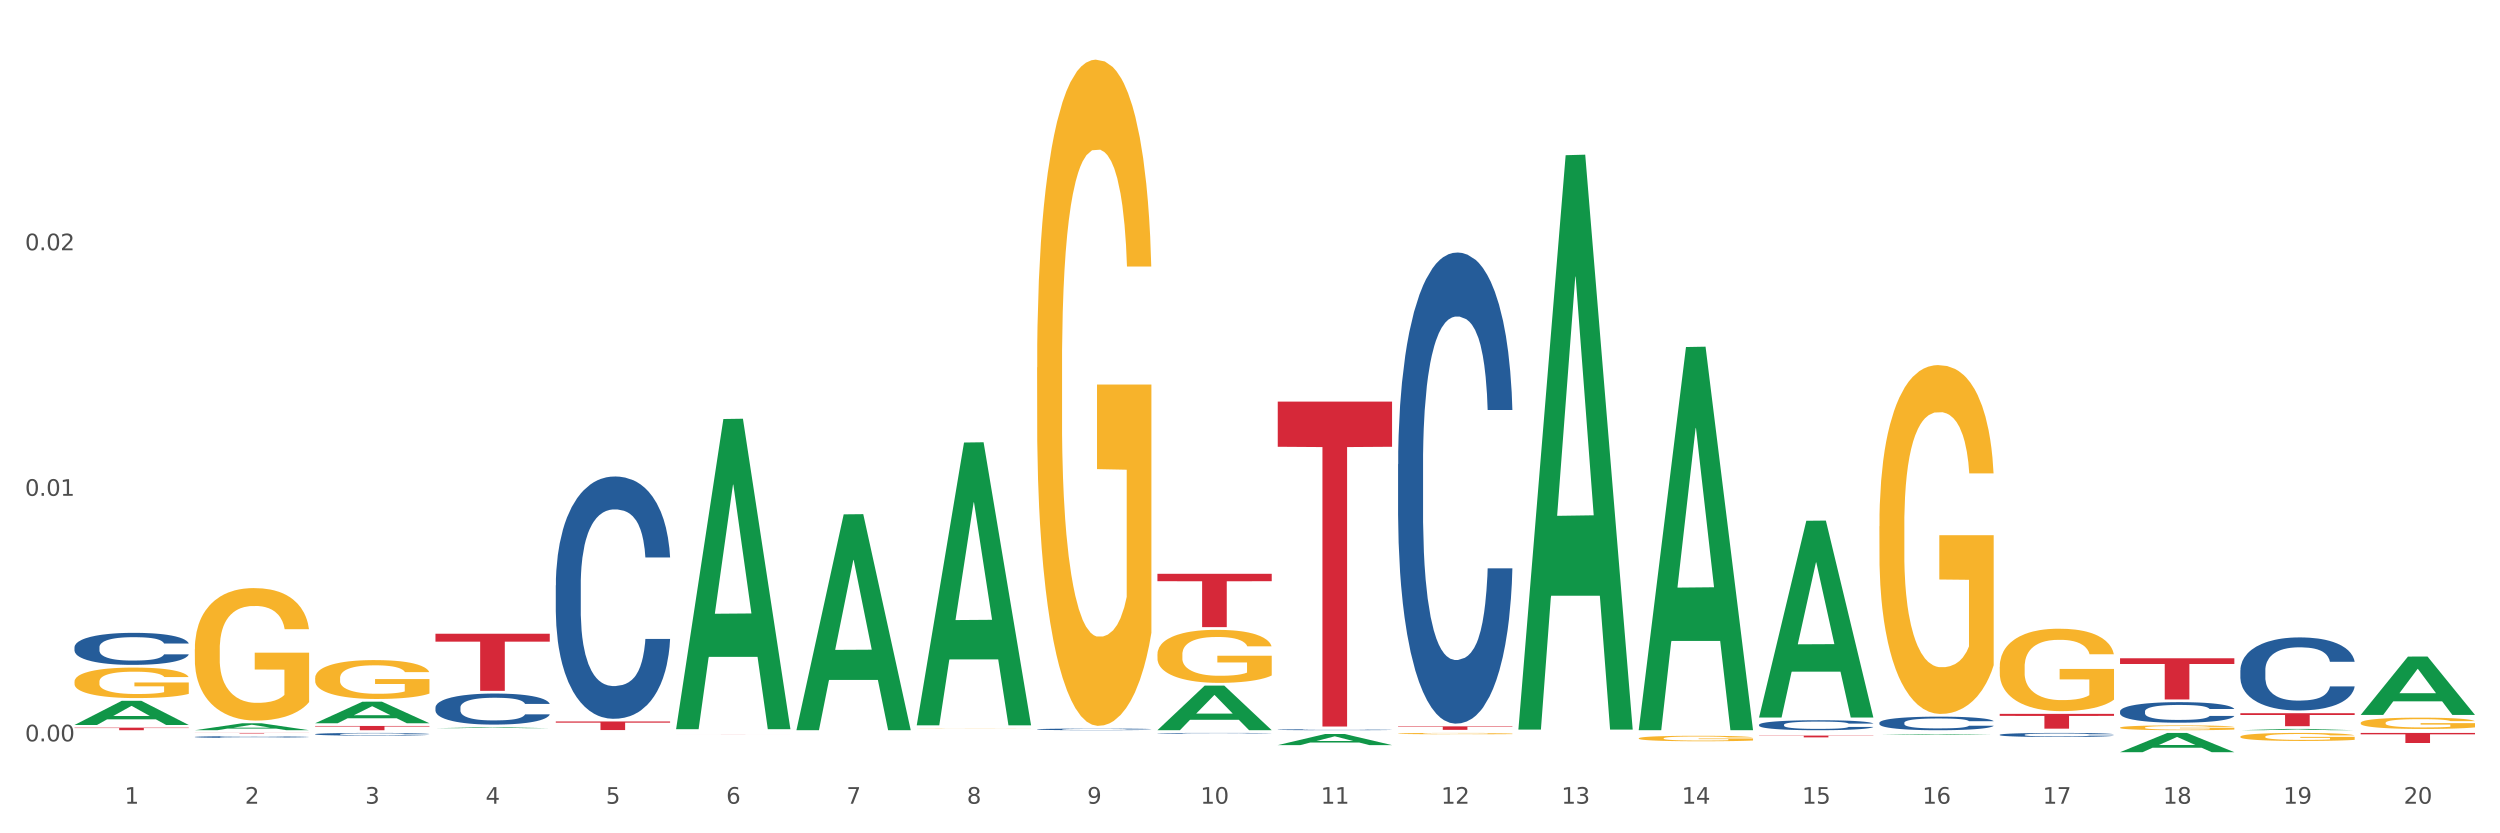 <?xml version="1.0" encoding="utf-8" standalone="no"?>
<!DOCTYPE svg PUBLIC "-//W3C//DTD SVG 1.1//EN"
  "http://www.w3.org/Graphics/SVG/1.1/DTD/svg11.dtd">
<svg xmlns:xlink="http://www.w3.org/1999/xlink" width="1080pt" height="360pt" viewBox="0 0 1080 360" xmlns="http://www.w3.org/2000/svg" version="1.1">
 <rect x="0" y="0" width="1080" height="360" fill="#333333" stroke="none"/>
 <defs>
  <style type="text/css">*{stroke-linejoin: round; stroke-linecap: butt}</style>
 </defs>
 <g id="figure_1">
  <g id="patch_1">
   <path d="M 0 360 
L 1080 360 
L 1080 0 
L 0 0 
z
" style="fill: #ffffff; stroke: #ffffff; stroke-linejoin: miter"/>
  </g>
  <g id="axes_1">
   <g id="matplotlib.axis_1">
    <g id="xtick_1">
     <g id="text_1">
      <!-- 1 -->
      <g style="fill: #4d4d4d" transform="translate(53.812 347.204) scale(0.096 -0.096)">
       <defs>
        <path id="DejaVuSans-31" d="M 794 531 
L 1825 531 
L 1825 4091 
L 703 3866 
L 703 4441 
L 1819 4666 
L 2450 4666 
L 2450 531 
L 3481 531 
L 3481 0 
L 794 0 
L 794 531 
z
" transform="scale(0.016)"/>
       </defs>
       <use xlink:href="#DejaVuSans-31"/>
      </g>
     </g>
    </g>
    <g id="xtick_2">
     <g id="text_2">
      <!-- 2 -->
      <g style="fill: #4d4d4d" transform="translate(105.793 347.204) scale(0.096 -0.096)">
       <defs>
        <path id="DejaVuSans-32" d="M 1228 531 
L 3431 531 
L 3431 0 
L 469 0 
L 469 531 
Q 828 903 1448 1529 
Q 2069 2156 2228 2338 
Q 2531 2678 2651 2914 
Q 2772 3150 2772 3378 
Q 2772 3750 2511 3984 
Q 2250 4219 1831 4219 
Q 1534 4219 1204 4116 
Q 875 4013 500 3803 
L 500 4441 
Q 881 4594 1212 4672 
Q 1544 4750 1819 4750 
Q 2544 4750 2975 4387 
Q 3406 4025 3406 3419 
Q 3406 3131 3298 2873 
Q 3191 2616 2906 2266 
Q 2828 2175 2409 1742 
Q 1991 1309 1228 531 
z
" transform="scale(0.016)"/>
       </defs>
       <use xlink:href="#DejaVuSans-32"/>
      </g>
     </g>
    </g>
    <g id="xtick_3">
     <g id="text_3">
      <!-- 3 -->
      <g style="fill: #4d4d4d" transform="translate(157.774 347.204) scale(0.096 -0.096)">
       <defs>
        <path id="DejaVuSans-33" d="M 2597 2516 
Q 3050 2419 3304 2112 
Q 3559 1806 3559 1356 
Q 3559 666 3084 287 
Q 2609 -91 1734 -91 
Q 1441 -91 1130 -33 
Q 819 25 488 141 
L 488 750 
Q 750 597 1062 519 
Q 1375 441 1716 441 
Q 2309 441 2620 675 
Q 2931 909 2931 1356 
Q 2931 1769 2642 2001 
Q 2353 2234 1838 2234 
L 1294 2234 
L 1294 2753 
L 1863 2753 
Q 2328 2753 2575 2939 
Q 2822 3125 2822 3475 
Q 2822 3834 2567 4026 
Q 2313 4219 1838 4219 
Q 1578 4219 1281 4162 
Q 984 4106 628 3988 
L 628 4550 
Q 988 4650 1302 4700 
Q 1616 4750 1894 4750 
Q 2613 4750 3031 4423 
Q 3450 4097 3450 3541 
Q 3450 3153 3228 2886 
Q 3006 2619 2597 2516 
z
" transform="scale(0.016)"/>
       </defs>
       <use xlink:href="#DejaVuSans-33"/>
      </g>
     </g>
    </g>
    <g id="xtick_4">
     <g id="text_4">
      <!-- 4 -->
      <g style="fill: #4d4d4d" transform="translate(209.756 347.204) scale(0.096 -0.096)">
       <defs>
        <path id="DejaVuSans-34" d="M 2419 4116 
L 825 1625 
L 2419 1625 
L 2419 4116 
z
M 2253 4666 
L 3047 4666 
L 3047 1625 
L 3713 1625 
L 3713 1100 
L 3047 1100 
L 3047 0 
L 2419 0 
L 2419 1100 
L 313 1100 
L 313 1709 
L 2253 4666 
z
" transform="scale(0.016)"/>
       </defs>
       <use xlink:href="#DejaVuSans-34"/>
      </g>
     </g>
    </g>
    <g id="xtick_5">
     <g id="text_5">
      <!-- 5 -->
      <g style="fill: #4d4d4d" transform="translate(261.737 347.204) scale(0.096 -0.096)">
       <defs>
        <path id="DejaVuSans-35" d="M 691 4666 
L 3169 4666 
L 3169 4134 
L 1269 4134 
L 1269 2991 
Q 1406 3038 1543 3061 
Q 1681 3084 1819 3084 
Q 2600 3084 3056 2656 
Q 3513 2228 3513 1497 
Q 3513 744 3044 326 
Q 2575 -91 1722 -91 
Q 1428 -91 1123 -41 
Q 819 9 494 109 
L 494 744 
Q 775 591 1075 516 
Q 1375 441 1709 441 
Q 2250 441 2565 725 
Q 2881 1009 2881 1497 
Q 2881 1984 2565 2268 
Q 2250 2553 1709 2553 
Q 1456 2553 1204 2497 
Q 953 2441 691 2322 
L 691 4666 
z
" transform="scale(0.016)"/>
       </defs>
       <use xlink:href="#DejaVuSans-35"/>
      </g>
     </g>
    </g>
    <g id="xtick_6">
     <g id="text_6">
      <!-- 6 -->
      <g style="fill: #4d4d4d" transform="translate(313.718 347.204) scale(0.096 -0.096)">
       <defs>
        <path id="DejaVuSans-36" d="M 2113 2584 
Q 1688 2584 1439 2293 
Q 1191 2003 1191 1497 
Q 1191 994 1439 701 
Q 1688 409 2113 409 
Q 2538 409 2786 701 
Q 3034 994 3034 1497 
Q 3034 2003 2786 2293 
Q 2538 2584 2113 2584 
z
M 3366 4563 
L 3366 3988 
Q 3128 4100 2886 4159 
Q 2644 4219 2406 4219 
Q 1781 4219 1451 3797 
Q 1122 3375 1075 2522 
Q 1259 2794 1537 2939 
Q 1816 3084 2150 3084 
Q 2853 3084 3261 2657 
Q 3669 2231 3669 1497 
Q 3669 778 3244 343 
Q 2819 -91 2113 -91 
Q 1303 -91 875 529 
Q 447 1150 447 2328 
Q 447 3434 972 4092 
Q 1497 4750 2381 4750 
Q 2619 4750 2861 4703 
Q 3103 4656 3366 4563 
z
" transform="scale(0.016)"/>
       </defs>
       <use xlink:href="#DejaVuSans-36"/>
      </g>
     </g>
    </g>
    <g id="xtick_7">
     <g id="text_7">
      <!-- 7 -->
      <g style="fill: #4d4d4d" transform="translate(365.699 347.204) scale(0.096 -0.096)">
       <defs>
        <path id="DejaVuSans-37" d="M 525 4666 
L 3525 4666 
L 3525 4397 
L 1831 0 
L 1172 0 
L 2766 4134 
L 525 4134 
L 525 4666 
z
" transform="scale(0.016)"/>
       </defs>
       <use xlink:href="#DejaVuSans-37"/>
      </g>
     </g>
    </g>
    <g id="xtick_8">
     <g id="text_8">
      <!-- 8 -->
      <g style="fill: #4d4d4d" transform="translate(417.68 347.204) scale(0.096 -0.096)">
       <defs>
        <path id="DejaVuSans-38" d="M 2034 2216 
Q 1584 2216 1326 1975 
Q 1069 1734 1069 1313 
Q 1069 891 1326 650 
Q 1584 409 2034 409 
Q 2484 409 2743 651 
Q 3003 894 3003 1313 
Q 3003 1734 2745 1975 
Q 2488 2216 2034 2216 
z
M 1403 2484 
Q 997 2584 770 2862 
Q 544 3141 544 3541 
Q 544 4100 942 4425 
Q 1341 4750 2034 4750 
Q 2731 4750 3128 4425 
Q 3525 4100 3525 3541 
Q 3525 3141 3298 2862 
Q 3072 2584 2669 2484 
Q 3125 2378 3379 2068 
Q 3634 1759 3634 1313 
Q 3634 634 3220 271 
Q 2806 -91 2034 -91 
Q 1263 -91 848 271 
Q 434 634 434 1313 
Q 434 1759 690 2068 
Q 947 2378 1403 2484 
z
M 1172 3481 
Q 1172 3119 1398 2916 
Q 1625 2713 2034 2713 
Q 2441 2713 2670 2916 
Q 2900 3119 2900 3481 
Q 2900 3844 2670 4047 
Q 2441 4250 2034 4250 
Q 1625 4250 1398 4047 
Q 1172 3844 1172 3481 
z
" transform="scale(0.016)"/>
       </defs>
       <use xlink:href="#DejaVuSans-38"/>
      </g>
     </g>
    </g>
    <g id="xtick_9">
     <g id="text_9">
      <!-- 9 -->
      <g style="fill: #4d4d4d" transform="translate(469.662 347.204) scale(0.096 -0.096)">
       <defs>
        <path id="DejaVuSans-39" d="M 703 97 
L 703 672 
Q 941 559 1184 500 
Q 1428 441 1663 441 
Q 2288 441 2617 861 
Q 2947 1281 2994 2138 
Q 2813 1869 2534 1725 
Q 2256 1581 1919 1581 
Q 1219 1581 811 2004 
Q 403 2428 403 3163 
Q 403 3881 828 4315 
Q 1253 4750 1959 4750 
Q 2769 4750 3195 4129 
Q 3622 3509 3622 2328 
Q 3622 1225 3098 567 
Q 2575 -91 1691 -91 
Q 1453 -91 1209 -44 
Q 966 3 703 97 
z
M 1959 2075 
Q 2384 2075 2632 2365 
Q 2881 2656 2881 3163 
Q 2881 3666 2632 3958 
Q 2384 4250 1959 4250 
Q 1534 4250 1286 3958 
Q 1038 3666 1038 3163 
Q 1038 2656 1286 2365 
Q 1534 2075 1959 2075 
z
" transform="scale(0.016)"/>
       </defs>
       <use xlink:href="#DejaVuSans-39"/>
      </g>
     </g>
    </g>
    <g id="xtick_10">
     <g id="text_10">
      <!-- 10 -->
      <g style="fill: #4d4d4d" transform="translate(518.589 347.204) scale(0.096 -0.096)">
       <defs>
        <path id="DejaVuSans-30" d="M 2034 4250 
Q 1547 4250 1301 3770 
Q 1056 3291 1056 2328 
Q 1056 1369 1301 889 
Q 1547 409 2034 409 
Q 2525 409 2770 889 
Q 3016 1369 3016 2328 
Q 3016 3291 2770 3770 
Q 2525 4250 2034 4250 
z
M 2034 4750 
Q 2819 4750 3233 4129 
Q 3647 3509 3647 2328 
Q 3647 1150 3233 529 
Q 2819 -91 2034 -91 
Q 1250 -91 836 529 
Q 422 1150 422 2328 
Q 422 3509 836 4129 
Q 1250 4750 2034 4750 
z
" transform="scale(0.016)"/>
       </defs>
       <use xlink:href="#DejaVuSans-31"/>
       <use xlink:href="#DejaVuSans-30" transform="translate(63.623 0)"/>
      </g>
     </g>
    </g>
    <g id="xtick_11">
     <g id="text_11">
      <!-- 11 -->
      <g style="fill: #4d4d4d" transform="translate(570.57 347.204) scale(0.096 -0.096)">
       <use xlink:href="#DejaVuSans-31"/>
       <use xlink:href="#DejaVuSans-31" transform="translate(63.623 0)"/>
      </g>
     </g>
    </g>
    <g id="xtick_12">
     <g id="text_12">
      <!-- 12 -->
      <g style="fill: #4d4d4d" transform="translate(622.551 347.204) scale(0.096 -0.096)">
       <use xlink:href="#DejaVuSans-31"/>
       <use xlink:href="#DejaVuSans-32" transform="translate(63.623 0)"/>
      </g>
     </g>
    </g>
    <g id="xtick_13">
     <g id="text_13">
      <!-- 13 -->
      <g style="fill: #4d4d4d" transform="translate(674.533 347.204) scale(0.096 -0.096)">
       <use xlink:href="#DejaVuSans-31"/>
       <use xlink:href="#DejaVuSans-33" transform="translate(63.623 0)"/>
      </g>
     </g>
    </g>
    <g id="xtick_14">
     <g id="text_14">
      <!-- 14 -->
      <g style="fill: #4d4d4d" transform="translate(726.514 347.204) scale(0.096 -0.096)">
       <use xlink:href="#DejaVuSans-31"/>
       <use xlink:href="#DejaVuSans-34" transform="translate(63.623 0)"/>
      </g>
     </g>
    </g>
    <g id="xtick_15">
     <g id="text_15">
      <!-- 15 -->
      <g style="fill: #4d4d4d" transform="translate(778.495 347.204) scale(0.096 -0.096)">
       <use xlink:href="#DejaVuSans-31"/>
       <use xlink:href="#DejaVuSans-35" transform="translate(63.623 0)"/>
      </g>
     </g>
    </g>
    <g id="xtick_16">
     <g id="text_16">
      <!-- 16 -->
      <g style="fill: #4d4d4d" transform="translate(830.476 347.204) scale(0.096 -0.096)">
       <use xlink:href="#DejaVuSans-31"/>
       <use xlink:href="#DejaVuSans-36" transform="translate(63.623 0)"/>
      </g>
     </g>
    </g>
    <g id="xtick_17">
     <g id="text_17">
      <!-- 17 -->
      <g style="fill: #4d4d4d" transform="translate(882.457 347.204) scale(0.096 -0.096)">
       <use xlink:href="#DejaVuSans-31"/>
       <use xlink:href="#DejaVuSans-37" transform="translate(63.623 0)"/>
      </g>
     </g>
    </g>
    <g id="xtick_18">
     <g id="text_18">
      <!-- 18 -->
      <g style="fill: #4d4d4d" transform="translate(934.439 347.204) scale(0.096 -0.096)">
       <use xlink:href="#DejaVuSans-31"/>
       <use xlink:href="#DejaVuSans-38" transform="translate(63.623 0)"/>
      </g>
     </g>
    </g>
    <g id="xtick_19">
     <g id="text_19">
      <!-- 19 -->
      <g style="fill: #4d4d4d" transform="translate(986.42 347.204) scale(0.096 -0.096)">
       <use xlink:href="#DejaVuSans-31"/>
       <use xlink:href="#DejaVuSans-39" transform="translate(63.623 0)"/>
      </g>
     </g>
    </g>
    <g id="xtick_20">
     <g id="text_20">
      <!-- 20 -->
      <g style="fill: #4d4d4d" transform="translate(1038.401 347.204) scale(0.096 -0.096)">
       <use xlink:href="#DejaVuSans-32"/>
       <use xlink:href="#DejaVuSans-30" transform="translate(63.623 0)"/>
      </g>
     </g>
    </g>
    <g id="xtick_21"/>
    <g id="xtick_22"/>
    <g id="xtick_23"/>
    <g id="xtick_24"/>
    <g id="xtick_25"/>
    <g id="xtick_26"/>
    <g id="xtick_27"/>
    <g id="xtick_28"/>
    <g id="xtick_29"/>
    <g id="xtick_30"/>
    <g id="xtick_31"/>
    <g id="xtick_32"/>
    <g id="xtick_33"/>
    <g id="xtick_34"/>
    <g id="xtick_35"/>
    <g id="xtick_36"/>
    <g id="xtick_37"/>
    <g id="xtick_38"/>
    <g id="xtick_39"/>
   </g>
   <g id="matplotlib.axis_2">
    <g id="ytick_1">
     <g id="text_21">
      <!-- 0.00 -->
      <g style="fill: #4d4d4d" transform="translate(10.8 320.269) scale(0.096 -0.096)">
       <defs>
        <path id="DejaVuSans-2e" d="M 684 794 
L 1344 794 
L 1344 0 
L 684 0 
L 684 794 
z
" transform="scale(0.016)"/>
       </defs>
       <use xlink:href="#DejaVuSans-30"/>
       <use xlink:href="#DejaVuSans-2e" transform="translate(63.623 0)"/>
       <use xlink:href="#DejaVuSans-30" transform="translate(95.41 0)"/>
       <use xlink:href="#DejaVuSans-30" transform="translate(159.033 0)"/>
      </g>
     </g>
    </g>
    <g id="ytick_2">
     <g id="text_22">
      <!-- 0.01 -->
      <g style="fill: #4d4d4d" transform="translate(10.8 214.19) scale(0.096 -0.096)">
       <use xlink:href="#DejaVuSans-30"/>
       <use xlink:href="#DejaVuSans-2e" transform="translate(63.623 0)"/>
       <use xlink:href="#DejaVuSans-30" transform="translate(95.41 0)"/>
       <use xlink:href="#DejaVuSans-31" transform="translate(159.033 0)"/>
      </g>
     </g>
    </g>
    <g id="ytick_3">
     <g id="text_23">
      <!-- 0.02 -->
      <g style="fill: #4d4d4d" transform="translate(10.8 108.111) scale(0.096 -0.096)">
       <use xlink:href="#DejaVuSans-30"/>
       <use xlink:href="#DejaVuSans-2e" transform="translate(63.623 0)"/>
       <use xlink:href="#DejaVuSans-30" transform="translate(95.41 0)"/>
       <use xlink:href="#DejaVuSans-32" transform="translate(159.033 0)"/>
      </g>
     </g>
    </g>
    <g id="ytick_4"/>
    <g id="ytick_5"/>
    <g id="ytick_6"/>
   </g>
   <g id="PolyCollection_1">
    <path d="M 500.006 247.881 
L 549.388 247.881 
L 549.388 251.083 
L 529.963 251.105 
L 529.963 270.923 
L 519.314 270.923 
L 519.314 251.105 
L 500.006 251.083 
L 500.006 247.902 
L 500.006 247.881 
z
" clip-path="url(#pce7b6697c9)" style="fill: #d62839"/>
    <path d="M 292.081 317.456 
L 341.463 317.456 
L 341.463 317.46 
L 322.038 317.46 
L 322.038 317.488 
L 311.389 317.488 
L 311.389 317.46 
L 292.081 317.46 
L 292.081 317.456 
L 292.081 317.456 
z
" clip-path="url(#pce7b6697c9)" style="fill: #d62839"/>
    <path d="M 603.968 313.781 
L 653.35 313.781 
L 653.35 313.991 
L 633.925 313.992 
L 633.925 315.294 
L 623.276 315.294 
L 623.276 313.992 
L 603.968 313.991 
L 603.968 313.782 
L 603.968 313.781 
z
" clip-path="url(#pce7b6697c9)" style="fill: #d62839"/>
    <path d="M 551.987 173.498 
L 601.369 173.498 
L 601.369 193.005 
L 581.944 193.137 
L 581.944 313.871 
L 571.295 313.871 
L 571.295 193.137 
L 551.987 193.005 
L 551.987 173.63 
L 551.987 173.498 
z
" clip-path="url(#pce7b6697c9)" style="fill: #d62839"/>
    <path d="M 188.119 273.759 
L 237.501 273.759 
L 237.501 277.19 
L 218.076 277.213 
L 218.076 298.445 
L 207.427 298.445 
L 207.427 277.213 
L 188.119 277.19 
L 188.119 273.782 
L 188.119 273.759 
z
" clip-path="url(#pce7b6697c9)" style="fill: #d62839"/>
    <path d="M 32.175 314.364 
L 81.557 314.364 
L 81.557 314.516 
L 62.132 314.517 
L 62.132 315.458 
L 51.483 315.458 
L 51.483 314.517 
L 32.175 314.516 
L 32.175 314.365 
L 32.175 314.364 
z
" clip-path="url(#pce7b6697c9)" style="fill: #d62839"/>
    <path d="M 1019.818 316.621 
L 1069.2 316.621 
L 1069.2 317.226 
L 1049.775 317.23 
L 1049.775 320.973 
L 1039.126 320.973 
L 1039.126 317.23 
L 1019.818 317.226 
L 1019.818 316.626 
L 1019.818 316.621 
z
" clip-path="url(#pce7b6697c9)" style="fill: #d62839"/>
    <path d="M 967.837 308.092 
L 1017.219 308.092 
L 1017.219 308.874 
L 997.794 308.88 
L 997.794 313.724 
L 987.145 313.724 
L 987.145 308.88 
L 967.837 308.874 
L 967.837 308.097 
L 967.837 308.092 
z
" clip-path="url(#pce7b6697c9)" style="fill: #d62839"/>
    <path d="M 863.874 308.379 
L 913.256 308.379 
L 913.256 309.267 
L 893.831 309.273 
L 893.831 314.774 
L 883.182 314.774 
L 883.182 309.273 
L 863.874 309.267 
L 863.874 308.385 
L 863.874 308.379 
z
" clip-path="url(#pce7b6697c9)" style="fill: #d62839"/>
    <path d="M 915.855 284.367 
L 965.238 284.367 
L 965.238 286.84 
L 945.812 286.857 
L 945.812 302.167 
L 935.164 302.167 
L 935.164 286.857 
L 915.855 286.84 
L 915.855 284.383 
L 915.855 284.367 
z
" clip-path="url(#pce7b6697c9)" style="fill: #d62839"/>
    <path d="M 759.912 317.771 
L 809.294 317.771 
L 809.294 317.879 
L 789.869 317.879 
L 789.869 318.546 
L 779.22 318.546 
L 779.22 317.879 
L 759.912 317.879 
L 759.912 317.772 
L 759.912 317.771 
z
" clip-path="url(#pce7b6697c9)" style="fill: #d62839"/>
    <path d="M 240.1 311.686 
L 289.482 311.686 
L 289.482 312.2 
L 270.057 312.203 
L 270.057 315.384 
L 259.408 315.384 
L 259.408 312.203 
L 240.1 312.2 
L 240.1 311.689 
L 240.1 311.686 
z
" clip-path="url(#pce7b6697c9)" style="fill: #d62839"/>
    <path d="M 136.137 313.611 
L 185.52 313.611 
L 185.52 313.868 
L 166.094 313.869 
L 166.094 315.458 
L 155.446 315.458 
L 155.446 313.869 
L 136.137 313.868 
L 136.137 313.613 
L 136.137 313.611 
z
" clip-path="url(#pce7b6697c9)" style="fill: #d62839"/>
    <path d="M 84.156 316.621 
L 133.538 316.621 
L 133.538 316.655 
L 114.113 316.655 
L 114.113 316.86 
L 103.464 316.86 
L 103.464 316.655 
L 84.156 316.655 
L 84.156 316.622 
L 84.156 316.621 
z
" clip-path="url(#pce7b6697c9)" style="fill: #d62839"/>
    <path d="M 84.156 280.503 
L 84.215 280.45 
L 84.215 278.568 
L 84.331 276.948 
L 84.914 273.027 
L 85.789 269.786 
L 86.43 268.061 
L 87.071 266.65 
L 87.829 265.238 
L 88.762 263.775 
L 90.453 261.631 
L 91.502 260.533 
L 92.785 259.383 
L 95.117 257.711 
L 96.808 256.77 
L 98.557 255.986 
L 101.414 255.045 
L 103.279 254.626 
L 105.262 254.313 
L 107.652 254.104 
L 109.459 254.051 
L 113.424 254.208 
L 116.806 254.679 
L 118.438 255.045 
L 120.537 255.672 
L 121.645 256.09 
L 123.452 256.926 
L 125.318 258.024 
L 126.6 258.965 
L 128.524 260.743 
L 129.982 262.52 
L 131.323 264.716 
L 132.022 266.231 
L 132.547 267.643 
L 133.014 269.263 
L 133.48 271.825 
L 122.986 271.825 
L 122.577 269.995 
L 121.936 268.27 
L 121.003 266.597 
L 120.187 265.552 
L 118.788 264.245 
L 117.505 263.409 
L 116.164 262.781 
L 114.532 262.259 
L 113.249 261.997 
L 111.442 261.788 
L 107.885 261.84 
L 105.495 262.259 
L 103.862 262.781 
L 102.813 263.252 
L 101.88 263.775 
L 100.831 264.506 
L 99.606 265.604 
L 98.732 266.597 
L 97.857 267.852 
L 97.158 269.107 
L 96.516 270.57 
L 95.992 272.139 
L 95.583 273.759 
L 95.234 275.746 
L 94.942 279.039 
L 94.942 286.201 
L 95.059 287.821 
L 95.35 289.965 
L 95.7 291.585 
L 96.283 293.519 
L 96.808 294.826 
L 97.799 296.708 
L 98.907 298.276 
L 99.781 299.27 
L 100.656 300.106 
L 102.172 301.256 
L 103.862 302.197 
L 105.32 302.772 
L 107.302 303.295 
L 108.643 303.504 
L 109.809 303.608 
L 112.666 303.608 
L 114.707 303.452 
L 116.98 303.086 
L 118.73 302.615 
L 120.187 302.04 
L 121.82 301.099 
L 122.869 300.21 
L 122.869 289.285 
L 110.042 289.233 
L 110.042 281.966 
L 133.538 281.966 
L 133.538 303.295 
L 132.547 304.393 
L 131.439 305.386 
L 130.273 306.274 
L 128.524 307.372 
L 126.425 308.418 
L 124.56 309.15 
L 122.577 309.777 
L 120.245 310.352 
L 117.214 310.875 
L 115.348 311.084 
L 113.016 311.241 
L 110.276 311.293 
L 107.885 311.188 
L 105.553 310.927 
L 103.104 310.456 
L 100.714 309.777 
L 98.907 309.097 
L 97.099 308.261 
L 95.175 307.163 
L 93.659 306.118 
L 92.493 305.177 
L 91.211 303.974 
L 89.812 302.406 
L 88.762 300.995 
L 87.829 299.531 
L 86.838 297.649 
L 86.138 296.028 
L 85.439 293.99 
L 85.031 292.474 
L 84.564 290.121 
L 84.215 286.828 
L 84.156 280.503 
z
" clip-path="url(#pce7b6697c9)" style="fill: #f7b32b"/>
    <path d="M 500.006 282.677 
L 500.064 282.656 
L 500.064 281.903 
L 500.181 281.254 
L 500.764 279.684 
L 501.638 278.387 
L 502.28 277.696 
L 502.921 277.131 
L 503.679 276.566 
L 504.612 275.98 
L 506.302 275.121 
L 507.352 274.682 
L 508.635 274.221 
L 510.967 273.552 
L 512.657 273.175 
L 514.407 272.861 
L 517.263 272.484 
L 519.129 272.317 
L 521.111 272.191 
L 523.502 272.107 
L 525.309 272.086 
L 529.274 272.149 
L 532.655 272.338 
L 534.288 272.484 
L 536.387 272.735 
L 537.494 272.903 
L 539.302 273.238 
L 541.167 273.677 
L 542.45 274.054 
L 544.374 274.766 
L 545.832 275.477 
L 547.172 276.356 
L 547.872 276.963 
L 548.397 277.528 
L 548.863 278.177 
L 549.33 279.203 
L 538.835 279.203 
L 538.427 278.47 
L 537.786 277.78 
L 536.853 277.11 
L 536.037 276.691 
L 534.637 276.168 
L 533.355 275.833 
L 532.014 275.582 
L 530.381 275.373 
L 529.099 275.268 
L 527.291 275.184 
L 523.735 275.205 
L 521.345 275.373 
L 519.712 275.582 
L 518.663 275.77 
L 517.73 275.98 
L 516.68 276.273 
L 515.456 276.712 
L 514.581 277.11 
L 513.707 277.612 
L 513.007 278.114 
L 512.366 278.7 
L 511.841 279.328 
L 511.433 279.977 
L 511.083 280.773 
L 510.792 282.091 
L 510.792 284.959 
L 510.908 285.607 
L 511.2 286.466 
L 511.55 287.114 
L 512.133 287.889 
L 512.657 288.412 
L 513.649 289.166 
L 514.756 289.794 
L 515.631 290.191 
L 516.505 290.526 
L 518.021 290.987 
L 519.712 291.363 
L 521.17 291.594 
L 523.152 291.803 
L 524.493 291.887 
L 525.659 291.928 
L 528.516 291.928 
L 530.556 291.866 
L 532.83 291.719 
L 534.579 291.531 
L 536.037 291.301 
L 537.669 290.924 
L 538.719 290.568 
L 538.719 286.194 
L 525.892 286.173 
L 525.892 283.263 
L 549.388 283.263 
L 549.388 291.803 
L 548.397 292.242 
L 547.289 292.64 
L 546.123 292.996 
L 544.374 293.435 
L 542.275 293.854 
L 540.409 294.147 
L 538.427 294.398 
L 536.095 294.628 
L 533.063 294.838 
L 531.198 294.921 
L 528.866 294.984 
L 526.125 295.005 
L 523.735 294.963 
L 521.403 294.859 
L 518.954 294.67 
L 516.564 294.398 
L 514.756 294.126 
L 512.949 293.791 
L 511.025 293.352 
L 509.509 292.933 
L 508.343 292.556 
L 507.06 292.075 
L 505.661 291.447 
L 504.612 290.882 
L 503.679 290.296 
L 502.688 289.542 
L 501.988 288.894 
L 501.288 288.077 
L 500.88 287.47 
L 500.414 286.528 
L 500.064 285.21 
L 500.006 282.677 
z
" clip-path="url(#pce7b6697c9)" style="fill: #f7b32b"/>
    <path d="M 707.931 318.951 
L 707.989 318.949 
L 707.989 318.871 
L 708.106 318.803 
L 708.689 318.64 
L 709.563 318.506 
L 710.204 318.434 
L 710.846 318.375 
L 711.604 318.317 
L 712.537 318.256 
L 714.227 318.167 
L 715.277 318.121 
L 716.559 318.073 
L 718.891 318.004 
L 720.582 317.965 
L 722.331 317.932 
L 725.188 317.893 
L 727.054 317.876 
L 729.036 317.863 
L 731.427 317.854 
L 733.234 317.852 
L 737.198 317.858 
L 740.58 317.878 
L 742.212 317.893 
L 744.311 317.919 
L 745.419 317.936 
L 747.226 317.971 
L 749.092 318.017 
L 750.375 318.056 
L 752.299 318.13 
L 753.756 318.204 
L 755.097 318.295 
L 755.797 318.358 
L 756.322 318.417 
L 756.788 318.484 
L 757.254 318.59 
L 746.76 318.59 
L 746.352 318.514 
L 745.711 318.443 
L 744.778 318.373 
L 743.962 318.33 
L 742.562 318.275 
L 741.28 318.241 
L 739.939 318.215 
L 738.306 318.193 
L 737.024 318.182 
L 735.216 318.173 
L 731.66 318.175 
L 729.269 318.193 
L 727.637 318.215 
L 726.587 318.234 
L 725.655 318.256 
L 724.605 318.286 
L 723.381 318.332 
L 722.506 318.373 
L 721.632 318.425 
L 720.932 318.477 
L 720.291 318.538 
L 719.766 318.604 
L 719.358 318.671 
L 719.008 318.753 
L 718.717 318.89 
L 718.717 319.188 
L 718.833 319.255 
L 719.125 319.345 
L 719.475 319.412 
L 720.058 319.492 
L 720.582 319.547 
L 721.573 319.625 
L 722.681 319.69 
L 723.556 319.731 
L 724.43 319.766 
L 725.946 319.814 
L 727.637 319.853 
L 729.094 319.877 
L 731.077 319.899 
L 732.418 319.907 
L 733.584 319.912 
L 736.441 319.912 
L 738.481 319.905 
L 740.755 319.89 
L 742.504 319.87 
L 743.962 319.847 
L 745.594 319.807 
L 746.643 319.77 
L 746.643 319.316 
L 733.817 319.314 
L 733.817 319.012 
L 757.313 319.012 
L 757.313 319.899 
L 756.322 319.944 
L 755.214 319.986 
L 754.048 320.023 
L 752.299 320.068 
L 750.2 320.112 
L 748.334 320.142 
L 746.352 320.168 
L 744.02 320.192 
L 740.988 320.214 
L 739.122 320.222 
L 736.79 320.229 
L 734.05 320.231 
L 731.66 320.227 
L 729.328 320.216 
L 726.879 320.196 
L 724.489 320.168 
L 722.681 320.14 
L 720.874 320.105 
L 718.95 320.059 
L 717.434 320.016 
L 716.268 319.977 
L 714.985 319.927 
L 713.586 319.862 
L 712.537 319.803 
L 711.604 319.742 
L 710.613 319.664 
L 709.913 319.597 
L 709.213 319.512 
L 708.805 319.449 
L 708.339 319.351 
L 707.989 319.214 
L 707.931 318.951 
z
" clip-path="url(#pce7b6697c9)" style="fill: #f7b32b"/>
    <path d="M 811.893 227.355 
L 811.951 227.217 
L 811.951 222.262 
L 812.068 217.995 
L 812.651 207.672 
L 813.526 199.139 
L 814.167 194.597 
L 814.808 190.88 
L 815.566 187.164 
L 816.499 183.31 
L 818.19 177.667 
L 819.239 174.776 
L 820.522 171.748 
L 822.854 167.344 
L 824.545 164.866 
L 826.294 162.802 
L 829.151 160.324 
L 831.016 159.223 
L 832.999 158.397 
L 835.389 157.847 
L 837.196 157.709 
L 841.161 158.122 
L 844.542 159.361 
L 846.175 160.324 
L 848.274 161.976 
L 849.381 163.077 
L 851.189 165.279 
L 853.055 168.17 
L 854.337 170.647 
L 856.261 175.327 
L 857.719 180.007 
L 859.06 185.788 
L 859.759 189.779 
L 860.284 193.495 
L 860.75 197.762 
L 861.217 204.507 
L 850.722 204.507 
L 850.314 199.689 
L 849.673 195.147 
L 848.74 190.743 
L 847.924 187.99 
L 846.525 184.549 
L 845.242 182.347 
L 843.901 180.695 
L 842.269 179.318 
L 840.986 178.63 
L 839.179 178.08 
L 835.622 178.217 
L 833.232 179.318 
L 831.599 180.695 
L 830.55 181.934 
L 829.617 183.31 
L 828.568 185.237 
L 827.343 188.127 
L 826.469 190.743 
L 825.594 194.046 
L 824.894 197.349 
L 824.253 201.203 
L 823.728 205.332 
L 823.32 209.599 
L 822.971 214.83 
L 822.679 223.501 
L 822.679 242.358 
L 822.796 246.624 
L 823.087 252.268 
L 823.437 256.535 
L 824.02 261.627 
L 824.545 265.068 
L 825.536 270.023 
L 826.644 274.152 
L 827.518 276.768 
L 828.393 278.97 
L 829.908 281.998 
L 831.599 284.475 
L 833.057 285.99 
L 835.039 287.366 
L 836.38 287.916 
L 837.546 288.192 
L 840.403 288.192 
L 842.444 287.779 
L 844.717 286.815 
L 846.466 285.577 
L 847.924 284.063 
L 849.556 281.585 
L 850.606 279.245 
L 850.606 250.478 
L 837.779 250.341 
L 837.779 231.209 
L 861.275 231.209 
L 861.275 287.366 
L 860.284 290.256 
L 859.176 292.872 
L 858.01 295.211 
L 856.261 298.102 
L 854.162 300.855 
L 852.297 302.782 
L 850.314 304.433 
L 847.982 305.947 
L 844.951 307.324 
L 843.085 307.874 
L 840.753 308.287 
L 838.013 308.425 
L 835.622 308.15 
L 833.29 307.461 
L 830.841 306.223 
L 828.451 304.433 
L 826.644 302.644 
L 824.836 300.442 
L 822.912 297.551 
L 821.396 294.799 
L 820.23 292.321 
L 818.948 289.155 
L 817.548 285.026 
L 816.499 281.31 
L 815.566 277.456 
L 814.575 272.501 
L 813.875 268.234 
L 813.176 262.866 
L 812.768 258.874 
L 812.301 252.681 
L 811.951 244.009 
L 811.893 227.355 
z
" clip-path="url(#pce7b6697c9)" style="fill: #f7b32b"/>
    <path d="M 603.968 316.896 
L 604.027 316.896 
L 604.027 316.876 
L 604.143 316.859 
L 604.726 316.818 
L 605.601 316.785 
L 606.242 316.767 
L 606.883 316.752 
L 607.641 316.738 
L 608.574 316.722 
L 610.265 316.7 
L 611.314 316.689 
L 612.597 316.677 
L 614.929 316.659 
L 616.62 316.65 
L 618.369 316.642 
L 621.226 316.632 
L 623.091 316.627 
L 625.074 316.624 
L 627.464 316.622 
L 629.271 316.621 
L 633.236 316.623 
L 636.618 316.628 
L 638.25 316.632 
L 640.349 316.638 
L 641.457 316.643 
L 643.264 316.651 
L 645.13 316.663 
L 646.412 316.672 
L 648.336 316.691 
L 649.794 316.709 
L 651.135 316.732 
L 651.835 316.748 
L 652.359 316.763 
L 652.826 316.779 
L 653.292 316.806 
L 642.798 316.806 
L 642.39 316.787 
L 641.748 316.769 
L 640.815 316.752 
L 639.999 316.741 
L 638.6 316.727 
L 637.317 316.719 
L 635.976 316.712 
L 634.344 316.707 
L 633.061 316.704 
L 631.254 316.702 
L 627.697 316.702 
L 625.307 316.707 
L 623.674 316.712 
L 622.625 316.717 
L 621.692 316.722 
L 620.643 316.73 
L 619.418 316.741 
L 618.544 316.752 
L 617.669 316.765 
L 616.97 316.778 
L 616.328 316.793 
L 615.804 316.809 
L 615.396 316.826 
L 615.046 316.847 
L 614.754 316.881 
L 614.754 316.955 
L 614.871 316.972 
L 615.162 316.994 
L 615.512 317.011 
L 616.095 317.031 
L 616.62 317.045 
L 617.611 317.064 
L 618.719 317.081 
L 619.593 317.091 
L 620.468 317.1 
L 621.984 317.112 
L 623.674 317.121 
L 625.132 317.127 
L 627.114 317.133 
L 628.455 317.135 
L 629.621 317.136 
L 632.478 317.136 
L 634.519 317.134 
L 636.792 317.131 
L 638.542 317.126 
L 639.999 317.12 
L 641.632 317.11 
L 642.681 317.101 
L 642.681 316.987 
L 629.855 316.987 
L 629.855 316.911 
L 653.35 316.911 
L 653.35 317.133 
L 652.359 317.144 
L 651.251 317.154 
L 650.085 317.164 
L 648.336 317.175 
L 646.237 317.186 
L 644.372 317.194 
L 642.39 317.2 
L 640.057 317.206 
L 637.026 317.211 
L 635.16 317.214 
L 632.828 317.215 
L 630.088 317.216 
L 627.697 317.215 
L 625.365 317.212 
L 622.917 317.207 
L 620.526 317.2 
L 618.719 317.193 
L 616.911 317.184 
L 614.987 317.173 
L 613.472 317.162 
L 612.305 317.152 
L 611.023 317.14 
L 609.624 317.124 
L 608.574 317.109 
L 607.641 317.094 
L 606.65 317.074 
L 605.951 317.057 
L 605.251 317.036 
L 604.843 317.02 
L 604.376 316.996 
L 604.027 316.962 
L 603.968 316.896 
z
" clip-path="url(#pce7b6697c9)" style="fill: #f7b32b"/>
    <path d="M 811.893 317.474 
L 811.944 317.473 
L 832.308 317.122 
L 840.759 317.122 
L 861.275 317.474 
L 851.501 317.474 
L 847.071 317.392 
L 826.046 317.392 
L 825.893 317.394 
L 821.617 317.474 
L 811.893 317.474 
L 811.893 317.474 
L 828.693 317.343 
L 844.424 317.343 
L 836.635 317.197 
L 836.533 317.196 
L 836.431 317.197 
L 828.642 317.343 
L 828.693 317.343 
L 811.893 317.474 
z
" clip-path="url(#pce7b6697c9)" style="fill: #109648"/>
    <path d="M 655.949 314.732 
L 656 314.499 
L 676.364 67.049 
L 684.815 66.815 
L 705.332 315.199 
L 695.557 315.199 
L 691.128 257.359 
L 670.102 257.359 
L 669.95 258.292 
L 665.673 315.199 
L 655.949 315.199 
L 655.949 314.732 
L 672.75 222.842 
L 688.481 222.609 
L 680.691 119.757 
L 680.59 119.291 
L 680.488 119.99 
L 672.699 222.609 
L 672.75 222.842 
L 655.949 314.732 
z
" clip-path="url(#pce7b6697c9)" style="fill: #109648"/>
    <path d="M 551.987 321.882 
L 552.038 321.878 
L 572.402 317.09 
L 580.853 317.085 
L 601.369 321.891 
L 591.595 321.891 
L 587.165 320.772 
L 566.14 320.772 
L 565.987 320.79 
L 561.711 321.891 
L 551.987 321.891 
L 551.987 321.882 
L 568.787 320.104 
L 584.518 320.1 
L 576.729 318.11 
L 576.627 318.101 
L 576.525 318.114 
L 568.736 320.1 
L 568.787 320.104 
L 551.987 321.882 
z
" clip-path="url(#pce7b6697c9)" style="fill: #109648"/>
    <path d="M 759.912 309.817 
L 759.963 309.737 
L 780.327 224.97 
L 788.777 224.89 
L 809.294 309.977 
L 799.519 309.977 
L 795.09 290.163 
L 774.065 290.163 
L 773.912 290.483 
L 769.636 309.977 
L 759.912 309.977 
L 759.912 309.817 
L 776.712 278.339 
L 792.443 278.259 
L 784.654 243.026 
L 784.552 242.867 
L 784.45 243.106 
L 776.661 278.259 
L 776.712 278.339 
L 759.912 309.817 
z
" clip-path="url(#pce7b6697c9)" style="fill: #109648"/>
    <path d="M 707.931 315.147 
L 707.982 314.991 
L 728.345 149.92 
L 736.796 149.764 
L 757.313 315.458 
L 747.538 315.458 
L 743.109 276.874 
L 722.083 276.874 
L 721.931 277.496 
L 717.654 315.458 
L 707.931 315.458 
L 707.931 315.147 
L 724.731 253.848 
L 740.462 253.692 
L 732.673 185.081 
L 732.571 184.77 
L 732.469 185.237 
L 724.68 253.692 
L 724.731 253.848 
L 707.931 315.147 
z
" clip-path="url(#pce7b6697c9)" style="fill: #109648"/>
    <path d="M 396.043 313.108 
L 396.094 312.993 
L 416.458 191.169 
L 424.909 191.054 
L 445.426 313.338 
L 435.651 313.338 
L 431.222 284.862 
L 410.196 284.862 
L 410.044 285.322 
L 405.767 313.338 
L 396.043 313.338 
L 396.043 313.108 
L 412.844 267.869 
L 428.575 267.754 
L 420.785 217.118 
L 420.684 216.888 
L 420.582 217.233 
L 412.793 267.754 
L 412.844 267.869 
L 396.043 313.108 
z
" clip-path="url(#pce7b6697c9)" style="fill: #109648"/>
    <path d="M 500.006 315.422 
L 500.057 315.404 
L 520.421 296.187 
L 528.871 296.169 
L 549.388 315.458 
L 539.613 315.458 
L 535.184 310.966 
L 514.159 310.966 
L 514.006 311.039 
L 509.73 315.458 
L 500.006 315.458 
L 500.006 315.422 
L 516.806 308.286 
L 532.537 308.267 
L 524.748 300.28 
L 524.646 300.244 
L 524.544 300.298 
L 516.755 308.267 
L 516.806 308.286 
L 500.006 315.422 
z
" clip-path="url(#pce7b6697c9)" style="fill: #109648"/>
    <path d="M 344.062 315.283 
L 344.113 315.195 
L 364.477 222.198 
L 372.928 222.11 
L 393.444 315.458 
L 383.67 315.458 
L 379.241 293.721 
L 358.215 293.721 
L 358.062 294.071 
L 353.786 315.458 
L 344.062 315.458 
L 344.062 315.283 
L 360.862 280.748 
L 376.593 280.661 
L 368.804 242.007 
L 368.702 241.832 
L 368.601 242.095 
L 360.811 280.661 
L 360.862 280.748 
L 344.062 315.283 
z
" clip-path="url(#pce7b6697c9)" style="fill: #109648"/>
    <path d="M 292.081 314.756 
L 292.132 314.63 
L 312.496 181.013 
L 320.947 180.887 
L 341.463 315.008 
L 331.689 315.008 
L 327.259 283.776 
L 306.234 283.776 
L 306.081 284.28 
L 301.805 315.008 
L 292.081 315.008 
L 292.081 314.756 
L 308.881 265.138 
L 324.612 265.012 
L 316.823 209.475 
L 316.721 209.223 
L 316.619 209.6 
L 308.83 265.012 
L 308.881 265.138 
L 292.081 314.756 
z
" clip-path="url(#pce7b6697c9)" style="fill: #109648"/>
    <path d="M 136.137 312.43 
L 136.188 312.421 
L 156.552 303.135 
L 165.003 303.127 
L 185.52 312.448 
L 175.745 312.448 
L 171.316 310.277 
L 150.29 310.277 
L 150.137 310.312 
L 145.861 312.448 
L 136.137 312.448 
L 136.137 312.43 
L 152.938 308.982 
L 168.669 308.973 
L 160.879 305.113 
L 160.778 305.096 
L 160.676 305.122 
L 152.887 308.973 
L 152.938 308.982 
L 136.137 312.43 
z
" clip-path="url(#pce7b6697c9)" style="fill: #109648"/>
    <path d="M 188.119 314.582 
L 188.17 314.582 
L 208.533 314.194 
L 216.984 314.194 
L 237.501 314.583 
L 227.726 314.583 
L 223.297 314.493 
L 202.271 314.493 
L 202.119 314.494 
L 197.842 314.583 
L 188.119 314.583 
L 188.119 314.582 
L 204.919 314.438 
L 220.65 314.438 
L 212.861 314.277 
L 212.759 314.276 
L 212.657 314.277 
L 204.868 314.438 
L 204.919 314.438 
L 188.119 314.582 
z
" clip-path="url(#pce7b6697c9)" style="fill: #109648"/>
    <path d="M 32.175 313.181 
L 32.226 313.172 
L 52.59 302.75 
L 61.041 302.74 
L 81.557 313.201 
L 71.783 313.201 
L 67.353 310.765 
L 46.328 310.765 
L 46.175 310.804 
L 41.899 313.201 
L 32.175 313.201 
L 32.175 313.181 
L 48.975 309.311 
L 64.706 309.301 
L 56.917 304.97 
L 56.815 304.95 
L 56.713 304.98 
L 48.924 309.301 
L 48.975 309.311 
L 32.175 313.181 
z
" clip-path="url(#pce7b6697c9)" style="fill: #109648"/>
    <path d="M 84.156 315.452 
L 84.207 315.45 
L 104.571 312.459 
L 113.022 312.456 
L 133.538 315.458 
L 123.764 315.458 
L 119.335 314.759 
L 98.309 314.759 
L 98.156 314.77 
L 93.88 315.458 
L 84.156 315.458 
L 84.156 315.452 
L 100.956 314.342 
L 116.687 314.339 
L 108.898 313.096 
L 108.796 313.09 
L 108.695 313.099 
L 100.905 314.339 
L 100.956 314.342 
L 84.156 315.452 
z
" clip-path="url(#pce7b6697c9)" style="fill: #109648"/>
    <path d="M 32.175 294.487 
L 32.233 294.475 
L 32.233 294.041 
L 32.35 293.668 
L 32.933 292.765 
L 33.807 292.019 
L 34.449 291.622 
L 35.09 291.297 
L 35.848 290.972 
L 36.781 290.635 
L 38.472 290.141 
L 39.521 289.888 
L 40.804 289.623 
L 43.136 289.238 
L 44.827 289.022 
L 46.576 288.841 
L 49.433 288.624 
L 51.298 288.528 
L 53.28 288.456 
L 55.671 288.408 
L 57.478 288.396 
L 61.443 288.432 
L 64.824 288.54 
L 66.457 288.624 
L 68.556 288.769 
L 69.663 288.865 
L 71.471 289.058 
L 73.337 289.31 
L 74.619 289.527 
L 76.543 289.936 
L 78.001 290.346 
L 79.342 290.851 
L 80.041 291.2 
L 80.566 291.525 
L 81.032 291.899 
L 81.499 292.488 
L 71.004 292.488 
L 70.596 292.067 
L 69.955 291.67 
L 69.022 291.285 
L 68.206 291.044 
L 66.807 290.743 
L 65.524 290.55 
L 64.183 290.406 
L 62.551 290.285 
L 61.268 290.225 
L 59.461 290.177 
L 55.904 290.189 
L 53.514 290.285 
L 51.881 290.406 
L 50.832 290.514 
L 49.899 290.635 
L 48.849 290.803 
L 47.625 291.056 
L 46.751 291.285 
L 45.876 291.573 
L 45.176 291.862 
L 44.535 292.199 
L 44.01 292.561 
L 43.602 292.934 
L 43.252 293.391 
L 42.961 294.15 
L 42.961 295.799 
L 43.078 296.172 
L 43.369 296.665 
L 43.719 297.039 
L 44.302 297.484 
L 44.827 297.785 
L 45.818 298.218 
L 46.926 298.579 
L 47.8 298.808 
L 48.675 299.001 
L 50.19 299.266 
L 51.881 299.482 
L 53.339 299.615 
L 55.321 299.735 
L 56.662 299.783 
L 57.828 299.807 
L 60.685 299.807 
L 62.725 299.771 
L 64.999 299.687 
L 66.748 299.578 
L 68.206 299.446 
L 69.838 299.229 
L 70.888 299.025 
L 70.888 296.509 
L 58.061 296.497 
L 58.061 294.824 
L 81.557 294.824 
L 81.557 299.735 
L 80.566 299.988 
L 79.458 300.216 
L 78.292 300.421 
L 76.543 300.674 
L 74.444 300.915 
L 72.579 301.083 
L 70.596 301.228 
L 68.264 301.36 
L 65.232 301.48 
L 63.367 301.529 
L 61.035 301.565 
L 58.294 301.577 
L 55.904 301.553 
L 53.572 301.492 
L 51.123 301.384 
L 48.733 301.228 
L 46.926 301.071 
L 45.118 300.879 
L 43.194 300.626 
L 41.678 300.385 
L 40.512 300.168 
L 39.23 299.891 
L 37.83 299.53 
L 36.781 299.205 
L 35.848 298.868 
L 34.857 298.435 
L 34.157 298.062 
L 33.458 297.592 
L 33.05 297.243 
L 32.583 296.701 
L 32.233 295.943 
L 32.175 294.487 
z
" clip-path="url(#pce7b6697c9)" style="fill: #f7b32b"/>
    <path d="M 1019.818 308.811 
L 1019.869 308.787 
L 1040.233 283.641 
L 1048.684 283.618 
L 1069.2 308.858 
L 1059.425 308.858 
L 1054.996 302.981 
L 1033.971 302.981 
L 1033.818 303.075 
L 1029.542 308.858 
L 1019.818 308.858 
L 1019.818 308.811 
L 1036.618 299.473 
L 1052.349 299.449 
L 1044.56 288.998 
L 1044.458 288.95 
L 1044.356 289.021 
L 1036.567 299.449 
L 1036.618 299.473 
L 1019.818 308.811 
z
" clip-path="url(#pce7b6697c9)" style="fill: #109648"/>
    <path d="M 967.837 315.457 
L 967.888 315.456 
L 988.251 314.888 
L 996.702 314.887 
L 1017.219 315.458 
L 1007.444 315.458 
L 1003.015 315.325 
L 981.989 315.325 
L 981.837 315.327 
L 977.56 315.458 
L 967.837 315.458 
L 967.837 315.457 
L 984.637 315.246 
L 1000.368 315.245 
L 992.579 315.009 
L 992.477 315.008 
L 992.375 315.009 
L 984.586 315.245 
L 984.637 315.246 
L 967.837 315.457 
z
" clip-path="url(#pce7b6697c9)" style="fill: #109648"/>
    <path d="M 1019.818 312.28 
L 1019.876 312.275 
L 1019.876 312.114 
L 1019.993 311.976 
L 1020.576 311.641 
L 1021.45 311.365 
L 1022.092 311.218 
L 1022.733 311.097 
L 1023.491 310.977 
L 1024.424 310.852 
L 1026.115 310.669 
L 1027.164 310.575 
L 1028.447 310.477 
L 1030.779 310.334 
L 1032.469 310.254 
L 1034.219 310.187 
L 1037.075 310.106 
L 1038.941 310.071 
L 1040.923 310.044 
L 1043.314 310.026 
L 1045.121 310.022 
L 1049.086 310.035 
L 1052.467 310.075 
L 1054.1 310.106 
L 1056.199 310.16 
L 1057.306 310.196 
L 1059.114 310.267 
L 1060.979 310.361 
L 1062.262 310.441 
L 1064.186 310.593 
L 1065.644 310.745 
L 1066.985 310.932 
L 1067.684 311.061 
L 1068.209 311.182 
L 1068.675 311.32 
L 1069.142 311.539 
L 1058.647 311.539 
L 1058.239 311.383 
L 1057.598 311.235 
L 1056.665 311.093 
L 1055.849 311.003 
L 1054.449 310.892 
L 1053.167 310.82 
L 1051.826 310.767 
L 1050.193 310.722 
L 1048.911 310.7 
L 1047.103 310.682 
L 1043.547 310.687 
L 1041.157 310.722 
L 1039.524 310.767 
L 1038.475 310.807 
L 1037.542 310.852 
L 1036.492 310.914 
L 1035.268 311.008 
L 1034.393 311.093 
L 1033.519 311.2 
L 1032.819 311.307 
L 1032.178 311.432 
L 1031.653 311.566 
L 1031.245 311.704 
L 1030.895 311.873 
L 1030.604 312.155 
L 1030.604 312.766 
L 1030.72 312.904 
L 1031.012 313.087 
L 1031.362 313.226 
L 1031.945 313.391 
L 1032.469 313.502 
L 1033.461 313.663 
L 1034.568 313.797 
L 1035.443 313.881 
L 1036.317 313.953 
L 1037.833 314.051 
L 1039.524 314.131 
L 1040.982 314.18 
L 1042.964 314.225 
L 1044.305 314.243 
L 1045.471 314.252 
L 1048.328 314.252 
L 1050.368 314.238 
L 1052.642 314.207 
L 1054.391 314.167 
L 1055.849 314.118 
L 1057.481 314.038 
L 1058.531 313.962 
L 1058.531 313.029 
L 1045.704 313.025 
L 1045.704 312.404 
L 1069.2 312.404 
L 1069.2 314.225 
L 1068.209 314.319 
L 1067.101 314.404 
L 1065.935 314.479 
L 1064.186 314.573 
L 1062.087 314.662 
L 1060.221 314.725 
L 1058.239 314.778 
L 1055.907 314.827 
L 1052.875 314.872 
L 1051.01 314.89 
L 1048.678 314.903 
L 1045.937 314.908 
L 1043.547 314.899 
L 1041.215 314.877 
L 1038.766 314.836 
L 1036.376 314.778 
L 1034.568 314.72 
L 1032.761 314.649 
L 1030.837 314.555 
L 1029.321 314.466 
L 1028.155 314.386 
L 1026.872 314.283 
L 1025.473 314.149 
L 1024.424 314.029 
L 1023.491 313.904 
L 1022.5 313.743 
L 1021.8 313.605 
L 1021.101 313.431 
L 1020.692 313.301 
L 1020.226 313.101 
L 1019.876 312.819 
L 1019.818 312.28 
z
" clip-path="url(#pce7b6697c9)" style="fill: #f7b32b"/>
    <path d="M 396.043 314.546 
L 396.102 314.546 
L 396.102 314.542 
L 396.218 314.54 
L 396.801 314.533 
L 397.676 314.528 
L 398.317 314.525 
L 398.959 314.522 
L 399.716 314.52 
L 400.649 314.518 
L 402.34 314.514 
L 403.39 314.512 
L 404.672 314.51 
L 407.004 314.507 
L 408.695 314.506 
L 410.444 314.505 
L 413.301 314.503 
L 415.167 314.502 
L 417.149 314.502 
L 419.539 314.501 
L 421.347 314.501 
L 425.311 314.502 
L 428.693 314.502 
L 430.325 314.503 
L 432.424 314.504 
L 433.532 314.505 
L 435.339 314.506 
L 437.205 314.508 
L 438.488 314.51 
L 440.412 314.513 
L 441.869 314.515 
L 443.21 314.519 
L 443.91 314.522 
L 444.434 314.524 
L 444.901 314.527 
L 445.367 314.531 
L 434.873 314.531 
L 434.465 314.528 
L 433.823 314.525 
L 432.891 314.522 
L 432.074 314.521 
L 430.675 314.518 
L 429.392 314.517 
L 428.051 314.516 
L 426.419 314.515 
L 425.136 314.515 
L 423.329 314.514 
L 419.773 314.514 
L 417.382 314.515 
L 415.75 314.516 
L 414.7 314.517 
L 413.767 314.518 
L 412.718 314.519 
L 411.494 314.521 
L 410.619 314.522 
L 409.744 314.524 
L 409.045 314.527 
L 408.404 314.529 
L 407.879 314.532 
L 407.471 314.534 
L 407.121 314.538 
L 406.829 314.543 
L 406.829 314.555 
L 406.946 314.558 
L 407.237 314.562 
L 407.587 314.564 
L 408.17 314.568 
L 408.695 314.57 
L 409.686 314.573 
L 410.794 314.576 
L 411.668 314.577 
L 412.543 314.579 
L 414.059 314.581 
L 415.75 314.582 
L 417.207 314.583 
L 419.189 314.584 
L 420.53 314.584 
L 421.696 314.584 
L 424.553 314.584 
L 426.594 314.584 
L 428.868 314.584 
L 430.617 314.583 
L 432.074 314.582 
L 433.707 314.58 
L 434.756 314.579 
L 434.756 314.56 
L 421.93 314.56 
L 421.93 314.548 
L 445.426 314.548 
L 445.426 314.584 
L 444.434 314.586 
L 443.327 314.587 
L 442.161 314.589 
L 440.412 314.591 
L 438.313 314.593 
L 436.447 314.594 
L 434.465 314.595 
L 432.133 314.596 
L 429.101 314.597 
L 427.235 314.597 
L 424.903 314.597 
L 422.163 314.597 
L 419.773 314.597 
L 417.44 314.597 
L 414.992 314.596 
L 412.601 314.595 
L 410.794 314.594 
L 408.987 314.592 
L 407.063 314.59 
L 405.547 314.589 
L 404.381 314.587 
L 403.098 314.585 
L 401.699 314.582 
L 400.649 314.58 
L 399.716 314.578 
L 398.725 314.574 
L 398.026 314.572 
L 397.326 314.568 
L 396.918 314.566 
L 396.452 314.562 
L 396.102 314.556 
L 396.043 314.546 
z
" clip-path="url(#pce7b6697c9)" style="fill: #f7b32b"/>
    <path d="M 136.137 292.922 
L 136.196 292.907 
L 136.196 292.354 
L 136.312 291.878 
L 136.895 290.727 
L 137.77 289.775 
L 138.411 289.269 
L 139.053 288.854 
L 139.81 288.44 
L 140.743 288.01 
L 142.434 287.381 
L 143.484 287.058 
L 144.766 286.721 
L 147.098 286.229 
L 148.789 285.953 
L 150.538 285.723 
L 153.395 285.447 
L 155.261 285.324 
L 157.243 285.232 
L 159.633 285.17 
L 161.441 285.155 
L 165.405 285.201 
L 168.787 285.339 
L 170.419 285.447 
L 172.518 285.631 
L 173.626 285.754 
L 175.433 285.999 
L 177.299 286.322 
L 178.582 286.598 
L 180.506 287.12 
L 181.963 287.642 
L 183.304 288.286 
L 184.004 288.732 
L 184.528 289.146 
L 184.995 289.622 
L 185.461 290.374 
L 174.967 290.374 
L 174.559 289.837 
L 173.917 289.33 
L 172.985 288.839 
L 172.168 288.532 
L 170.769 288.148 
L 169.486 287.903 
L 168.145 287.718 
L 166.513 287.565 
L 165.23 287.488 
L 163.423 287.427 
L 159.866 287.442 
L 157.476 287.565 
L 155.844 287.718 
L 154.794 287.857 
L 153.861 288.01 
L 152.812 288.225 
L 151.588 288.547 
L 150.713 288.839 
L 149.838 289.207 
L 149.139 289.576 
L 148.498 290.006 
L 147.973 290.466 
L 147.565 290.942 
L 147.215 291.525 
L 146.923 292.492 
L 146.923 294.595 
L 147.04 295.071 
L 147.331 295.7 
L 147.681 296.176 
L 148.264 296.744 
L 148.789 297.128 
L 149.78 297.681 
L 150.888 298.141 
L 151.762 298.433 
L 152.637 298.678 
L 154.153 299.016 
L 155.844 299.292 
L 157.301 299.461 
L 159.283 299.615 
L 160.624 299.676 
L 161.79 299.707 
L 164.647 299.707 
L 166.688 299.661 
L 168.962 299.553 
L 170.711 299.415 
L 172.168 299.246 
L 173.801 298.97 
L 174.85 298.709 
L 174.85 295.501 
L 162.024 295.486 
L 162.024 293.352 
L 185.52 293.352 
L 185.52 299.615 
L 184.528 299.937 
L 183.421 300.229 
L 182.255 300.49 
L 180.506 300.812 
L 178.407 301.119 
L 176.541 301.334 
L 174.559 301.518 
L 172.227 301.687 
L 169.195 301.84 
L 167.329 301.902 
L 164.997 301.948 
L 162.257 301.963 
L 159.866 301.933 
L 157.534 301.856 
L 155.086 301.718 
L 152.695 301.518 
L 150.888 301.319 
L 149.081 301.073 
L 147.157 300.751 
L 145.641 300.444 
L 144.475 300.167 
L 143.192 299.814 
L 141.793 299.354 
L 140.743 298.939 
L 139.81 298.509 
L 138.819 297.957 
L 138.12 297.481 
L 137.42 296.882 
L 137.012 296.437 
L 136.546 295.746 
L 136.196 294.779 
L 136.137 292.922 
z
" clip-path="url(#pce7b6697c9)" style="fill: #f7b32b"/>
    <path d="M 448.025 158.763 
L 448.083 158.5 
L 448.083 149.037 
L 448.2 140.889 
L 448.783 121.175 
L 449.657 104.878 
L 450.298 96.204 
L 450.94 89.107 
L 451.698 82.01 
L 452.631 74.65 
L 454.321 63.873 
L 455.371 58.353 
L 456.653 52.57 
L 458.985 44.159 
L 460.676 39.428 
L 462.425 35.485 
L 465.282 30.754 
L 467.148 28.651 
L 469.13 27.074 
L 471.52 26.022 
L 473.328 25.759 
L 477.292 26.548 
L 480.674 28.914 
L 482.306 30.754 
L 484.405 33.908 
L 485.513 36.011 
L 487.32 40.216 
L 489.186 45.736 
L 490.469 50.468 
L 492.393 59.405 
L 493.85 68.342 
L 495.191 79.381 
L 495.891 87.004 
L 496.416 94.101 
L 496.882 102.249 
L 497.348 115.129 
L 486.854 115.129 
L 486.446 105.929 
L 485.805 97.255 
L 484.872 88.844 
L 484.056 83.587 
L 482.656 77.016 
L 481.374 72.81 
L 480.033 69.656 
L 478.4 67.027 
L 477.118 65.713 
L 475.31 64.662 
L 471.754 64.924 
L 469.363 67.027 
L 467.731 69.656 
L 466.681 72.021 
L 465.749 74.65 
L 464.699 78.33 
L 463.475 83.85 
L 462.6 88.844 
L 461.726 95.152 
L 461.026 101.461 
L 460.385 108.821 
L 459.86 116.706 
L 459.452 124.855 
L 459.102 134.843 
L 458.811 151.403 
L 458.811 187.414 
L 458.927 195.562 
L 459.219 206.339 
L 459.569 214.487 
L 460.152 224.213 
L 460.676 230.784 
L 461.667 240.247 
L 462.775 248.132 
L 463.65 253.127 
L 464.524 257.332 
L 466.04 263.115 
L 467.731 267.846 
L 469.188 270.738 
L 471.171 273.366 
L 472.512 274.418 
L 473.678 274.943 
L 476.535 274.943 
L 478.575 274.155 
L 480.849 272.315 
L 482.598 269.949 
L 484.056 267.058 
L 485.688 262.326 
L 486.737 257.858 
L 486.737 202.922 
L 473.911 202.659 
L 473.911 166.123 
L 497.407 166.123 
L 497.407 273.366 
L 496.416 278.886 
L 495.308 283.88 
L 494.142 288.349 
L 492.393 293.869 
L 490.294 299.126 
L 488.428 302.806 
L 486.446 305.96 
L 484.114 308.851 
L 481.082 311.48 
L 479.216 312.531 
L 476.884 313.32 
L 474.144 313.583 
L 471.754 313.057 
L 469.422 311.743 
L 466.973 309.377 
L 464.583 305.96 
L 462.775 302.543 
L 460.968 298.337 
L 459.044 292.817 
L 457.528 287.56 
L 456.362 282.829 
L 455.079 276.783 
L 453.68 268.898 
L 452.631 261.801 
L 451.698 254.441 
L 450.707 244.978 
L 450.007 236.83 
L 449.307 226.579 
L 448.899 218.956 
L 448.433 207.127 
L 448.083 190.568 
L 448.025 158.763 
z
" clip-path="url(#pce7b6697c9)" style="fill: #f7b32b"/>
    <path d="M 967.837 318.229 
L 967.895 318.226 
L 967.895 318.112 
L 968.012 318.013 
L 968.595 317.775 
L 969.469 317.578 
L 970.11 317.473 
L 970.752 317.387 
L 971.51 317.301 
L 972.443 317.212 
L 974.133 317.082 
L 975.183 317.015 
L 976.465 316.946 
L 978.798 316.844 
L 980.488 316.787 
L 982.237 316.739 
L 985.094 316.682 
L 986.96 316.656 
L 988.942 316.637 
L 991.333 316.625 
L 993.14 316.621 
L 997.104 316.631 
L 1000.486 316.66 
L 1002.118 316.682 
L 1004.217 316.72 
L 1005.325 316.745 
L 1007.132 316.796 
L 1008.998 316.863 
L 1010.281 316.92 
L 1012.205 317.028 
L 1013.662 317.136 
L 1015.003 317.27 
L 1015.703 317.362 
L 1016.228 317.448 
L 1016.694 317.546 
L 1017.16 317.702 
L 1006.666 317.702 
L 1006.258 317.591 
L 1005.617 317.486 
L 1004.684 317.384 
L 1003.868 317.32 
L 1002.468 317.241 
L 1001.186 317.19 
L 999.845 317.152 
L 998.212 317.12 
L 996.93 317.104 
L 995.122 317.092 
L 991.566 317.095 
L 989.175 317.12 
L 987.543 317.152 
L 986.493 317.181 
L 985.561 317.212 
L 984.511 317.257 
L 983.287 317.324 
L 982.412 317.384 
L 981.538 317.46 
L 980.838 317.536 
L 980.197 317.625 
L 979.672 317.721 
L 979.264 317.819 
L 978.914 317.94 
L 978.623 318.14 
L 978.623 318.575 
L 978.739 318.674 
L 979.031 318.804 
L 979.381 318.903 
L 979.964 319.02 
L 980.488 319.1 
L 981.479 319.214 
L 982.587 319.309 
L 983.462 319.37 
L 984.336 319.421 
L 985.852 319.491 
L 987.543 319.548 
L 989 319.583 
L 990.983 319.614 
L 992.324 319.627 
L 993.49 319.634 
L 996.347 319.634 
L 998.387 319.624 
L 1000.661 319.602 
L 1002.41 319.573 
L 1003.868 319.538 
L 1005.5 319.481 
L 1006.549 319.427 
L 1006.549 318.763 
L 993.723 318.76 
L 993.723 318.318 
L 1017.219 318.318 
L 1017.219 319.614 
L 1016.228 319.681 
L 1015.12 319.742 
L 1013.954 319.796 
L 1012.205 319.862 
L 1010.106 319.926 
L 1008.24 319.97 
L 1006.258 320.008 
L 1003.926 320.043 
L 1000.894 320.075 
L 999.028 320.088 
L 996.696 320.097 
L 993.956 320.101 
L 991.566 320.094 
L 989.234 320.078 
L 986.785 320.05 
L 984.395 320.008 
L 982.587 319.967 
L 980.78 319.916 
L 978.856 319.85 
L 977.34 319.786 
L 976.174 319.729 
L 974.891 319.656 
L 973.492 319.56 
L 972.443 319.475 
L 971.51 319.386 
L 970.519 319.271 
L 969.819 319.173 
L 969.119 319.049 
L 968.711 318.957 
L 968.245 318.814 
L 967.895 318.614 
L 967.837 318.229 
z
" clip-path="url(#pce7b6697c9)" style="fill: #f7b32b"/>
    <path d="M 915.855 314.335 
L 915.914 314.333 
L 915.914 314.264 
L 916.03 314.205 
L 916.613 314.062 
L 917.488 313.944 
L 918.129 313.881 
L 918.771 313.829 
L 919.529 313.778 
L 920.461 313.724 
L 922.152 313.646 
L 923.202 313.606 
L 924.484 313.564 
L 926.816 313.503 
L 928.507 313.469 
L 930.256 313.44 
L 933.113 313.406 
L 934.979 313.391 
L 936.961 313.379 
L 939.351 313.372 
L 941.159 313.37 
L 945.123 313.375 
L 948.505 313.393 
L 950.137 313.406 
L 952.236 313.429 
L 953.344 313.444 
L 955.151 313.475 
L 957.017 313.515 
L 958.3 313.549 
L 960.224 313.614 
L 961.681 313.679 
L 963.022 313.759 
L 963.722 313.814 
L 964.246 313.866 
L 964.713 313.925 
L 965.179 314.018 
L 954.685 314.018 
L 954.277 313.951 
L 953.635 313.888 
L 952.703 313.827 
L 951.886 313.789 
L 950.487 313.742 
L 949.204 313.711 
L 947.863 313.688 
L 946.231 313.669 
L 944.948 313.66 
L 943.141 313.652 
L 939.585 313.654 
L 937.194 313.669 
L 935.562 313.688 
L 934.512 313.705 
L 933.579 313.724 
L 932.53 313.751 
L 931.306 313.791 
L 930.431 313.827 
L 929.557 313.873 
L 928.857 313.919 
L 928.216 313.972 
L 927.691 314.03 
L 927.283 314.089 
L 926.933 314.161 
L 926.641 314.281 
L 926.641 314.543 
L 926.758 314.602 
L 927.05 314.68 
L 927.399 314.739 
L 927.982 314.81 
L 928.507 314.857 
L 929.498 314.926 
L 930.606 314.983 
L 931.48 315.019 
L 932.355 315.05 
L 933.871 315.092 
L 935.562 315.126 
L 937.019 315.147 
L 939.002 315.166 
L 940.342 315.174 
L 941.509 315.178 
L 944.365 315.178 
L 946.406 315.172 
L 948.68 315.159 
L 950.429 315.141 
L 951.886 315.12 
L 953.519 315.086 
L 954.568 315.054 
L 954.568 314.655 
L 941.742 314.653 
L 941.742 314.388 
L 965.238 314.388 
L 965.238 315.166 
L 964.246 315.206 
L 963.139 315.242 
L 961.973 315.275 
L 960.224 315.315 
L 958.125 315.353 
L 956.259 315.38 
L 954.277 315.403 
L 951.945 315.424 
L 948.913 315.443 
L 947.047 315.45 
L 944.715 315.456 
L 941.975 315.458 
L 939.585 315.454 
L 937.252 315.445 
L 934.804 315.427 
L 932.413 315.403 
L 930.606 315.378 
L 928.799 315.347 
L 926.875 315.307 
L 925.359 315.269 
L 924.193 315.235 
L 922.91 315.191 
L 921.511 315.134 
L 920.461 315.082 
L 919.529 315.029 
L 918.537 314.96 
L 917.838 314.901 
L 917.138 314.827 
L 916.73 314.771 
L 916.264 314.686 
L 915.914 314.565 
L 915.855 314.335 
z
" clip-path="url(#pce7b6697c9)" style="fill: #f7b32b"/>
    <path d="M 863.874 288.057 
L 863.933 288.024 
L 863.933 286.853 
L 864.049 285.845 
L 864.632 283.405 
L 865.507 281.389 
L 866.148 280.315 
L 866.789 279.437 
L 867.547 278.559 
L 868.48 277.648 
L 870.171 276.315 
L 871.22 275.632 
L 872.503 274.916 
L 874.835 273.875 
L 876.526 273.29 
L 878.275 272.802 
L 881.132 272.216 
L 882.997 271.956 
L 884.98 271.761 
L 887.37 271.631 
L 889.177 271.598 
L 893.142 271.696 
L 896.524 271.988 
L 898.156 272.216 
L 900.255 272.606 
L 901.363 272.867 
L 903.17 273.387 
L 905.036 274.07 
L 906.318 274.656 
L 908.242 275.762 
L 909.7 276.868 
L 911.041 278.234 
L 911.741 279.177 
L 912.265 280.055 
L 912.732 281.064 
L 913.198 282.657 
L 902.704 282.657 
L 902.296 281.519 
L 901.654 280.446 
L 900.721 279.405 
L 899.905 278.754 
L 898.506 277.941 
L 897.223 277.42 
L 895.882 277.03 
L 894.25 276.705 
L 892.967 276.542 
L 891.16 276.412 
L 887.603 276.445 
L 885.213 276.705 
L 883.58 277.03 
L 882.531 277.323 
L 881.598 277.648 
L 880.549 278.104 
L 879.324 278.787 
L 878.45 279.405 
L 877.575 280.185 
L 876.876 280.966 
L 876.234 281.877 
L 875.71 282.853 
L 875.302 283.861 
L 874.952 285.097 
L 874.66 287.146 
L 874.66 291.602 
L 874.777 292.611 
L 875.068 293.944 
L 875.418 294.953 
L 876.001 296.156 
L 876.526 296.969 
L 877.517 298.14 
L 878.625 299.116 
L 879.499 299.734 
L 880.374 300.255 
L 881.89 300.97 
L 883.58 301.556 
L 885.038 301.913 
L 887.02 302.239 
L 888.361 302.369 
L 889.527 302.434 
L 892.384 302.434 
L 894.425 302.336 
L 896.699 302.109 
L 898.448 301.816 
L 899.905 301.458 
L 901.538 300.873 
L 902.587 300.32 
L 902.587 293.521 
L 889.761 293.489 
L 889.761 288.968 
L 913.256 288.968 
L 913.256 302.239 
L 912.265 302.922 
L 911.158 303.54 
L 909.991 304.093 
L 908.242 304.776 
L 906.143 305.426 
L 904.278 305.882 
L 902.296 306.272 
L 899.963 306.63 
L 896.932 306.955 
L 895.066 307.085 
L 892.734 307.183 
L 889.994 307.215 
L 887.603 307.15 
L 885.271 306.988 
L 882.823 306.695 
L 880.432 306.272 
L 878.625 305.849 
L 876.817 305.329 
L 874.893 304.646 
L 873.378 303.995 
L 872.211 303.41 
L 870.929 302.662 
L 869.53 301.686 
L 868.48 300.807 
L 867.547 299.897 
L 866.556 298.726 
L 865.857 297.717 
L 865.157 296.449 
L 864.749 295.506 
L 864.282 294.042 
L 863.933 291.993 
L 863.874 288.057 
z
" clip-path="url(#pce7b6697c9)" style="fill: #f7b32b"/>
    <path d="M 915.855 324.934 
L 915.906 324.926 
L 936.27 316.629 
L 944.721 316.621 
L 965.238 324.95 
L 955.463 324.95 
L 951.034 323.01 
L 930.008 323.01 
L 929.856 323.041 
L 925.579 324.95 
L 915.855 324.95 
L 915.855 324.934 
L 932.656 321.853 
L 948.387 321.845 
L 940.597 318.397 
L 940.496 318.381 
L 940.394 318.404 
L 932.605 321.845 
L 932.656 321.853 
L 915.855 324.934 
z
" clip-path="url(#pce7b6697c9)" style="fill: #109648"/>
    <path d="M 188.119 305.639 
L 188.177 305.627 
L 188.177 305.284 
L 188.352 304.818 
L 188.994 303.96 
L 189.811 303.31 
L 191.212 302.55 
L 191.971 302.231 
L 192.963 301.876 
L 195.006 301.3 
L 197.341 300.81 
L 198.976 300.54 
L 200.201 300.368 
L 202.945 300.062 
L 204.521 299.927 
L 206.155 299.817 
L 207.556 299.743 
L 209.891 299.657 
L 211.759 299.621 
L 213.919 299.608 
L 215.728 299.621 
L 218.121 299.67 
L 221.624 299.817 
L 222.966 299.902 
L 224.776 300.05 
L 226.644 300.246 
L 228.161 300.442 
L 229.912 300.724 
L 231.722 301.091 
L 233.473 301.557 
L 234.699 301.986 
L 235.691 302.44 
L 236.567 302.991 
L 237.209 303.592 
L 237.501 304.095 
L 226.819 304.095 
L 226.527 303.641 
L 225.943 303.151 
L 225.36 302.82 
L 224.717 302.55 
L 223.725 302.244 
L 222.85 302.048 
L 221.39 301.815 
L 220.048 301.668 
L 218.939 301.582 
L 217.596 301.508 
L 214.736 301.435 
L 212.693 301.435 
L 211.409 301.459 
L 209.833 301.52 
L 208.49 301.606 
L 206.914 301.753 
L 205.688 301.913 
L 204.463 302.121 
L 203.762 302.268 
L 202.711 302.538 
L 202.011 302.759 
L 201.077 303.139 
L 200.552 303.408 
L 199.618 304.107 
L 199.209 304.622 
L 199.034 304.977 
L 198.917 305.369 
L 198.917 307.282 
L 199.268 308.14 
L 199.559 308.507 
L 200.026 308.924 
L 200.902 309.464 
L 202.186 309.991 
L 203.529 310.371 
L 204.638 310.603 
L 205.688 310.775 
L 206.739 310.91 
L 208.023 311.033 
L 209.074 311.106 
L 210.65 311.18 
L 212.518 311.216 
L 213.977 311.216 
L 216.954 311.155 
L 218.297 311.094 
L 219.581 311.008 
L 220.982 310.873 
L 222.091 310.726 
L 222.733 310.616 
L 223.783 310.383 
L 224.601 310.138 
L 225.301 309.856 
L 225.768 309.611 
L 226.293 309.243 
L 226.702 308.826 
L 226.819 308.605 
L 237.501 308.605 
L 237.267 309.047 
L 236.859 309.476 
L 236.041 310.052 
L 235.399 310.383 
L 234.407 310.787 
L 233.356 311.131 
L 231.897 311.511 
L 230.555 311.792 
L 229.154 312.038 
L 227.636 312.258 
L 224.893 312.565 
L 223.9 312.651 
L 221.799 312.798 
L 220.164 312.883 
L 217.771 312.969 
L 215.32 313.018 
L 212.751 313.031 
L 210.475 313.006 
L 207.965 312.932 
L 206.389 312.859 
L 204.638 312.749 
L 202.595 312.577 
L 200.668 312.369 
L 198.859 312.123 
L 197.166 311.842 
L 195.59 311.523 
L 193.547 310.996 
L 192.029 310.481 
L 190.92 310.003 
L 190.162 309.598 
L 189.403 309.084 
L 188.994 308.728 
L 188.352 307.87 
L 188.119 307.073 
L 188.119 305.639 
z
" clip-path="url(#pce7b6697c9)" style="fill: #255c99"/>
    <path d="M 967.837 289.543 
L 967.895 289.514 
L 967.895 288.707 
L 968.07 287.611 
L 968.712 285.593 
L 969.529 284.065 
L 970.93 282.277 
L 971.689 281.527 
L 972.681 280.691 
L 974.724 279.336 
L 977.059 278.183 
L 978.694 277.549 
L 979.92 277.145 
L 982.663 276.424 
L 984.239 276.107 
L 985.873 275.848 
L 987.274 275.675 
L 989.609 275.473 
L 991.477 275.386 
L 993.637 275.357 
L 995.446 275.386 
L 997.84 275.502 
L 1001.342 275.848 
L 1002.684 276.049 
L 1004.494 276.395 
L 1006.362 276.857 
L 1007.879 277.318 
L 1009.631 277.981 
L 1011.44 278.846 
L 1013.191 279.942 
L 1014.417 280.951 
L 1015.409 282.018 
L 1016.285 283.315 
L 1016.927 284.728 
L 1017.219 285.91 
L 1006.537 285.91 
L 1006.245 284.843 
L 1005.661 283.69 
L 1005.078 282.911 
L 1004.435 282.277 
L 1003.443 281.556 
L 1002.568 281.095 
L 1001.108 280.547 
L 999.766 280.201 
L 998.657 279.999 
L 997.314 279.826 
L 994.454 279.653 
L 992.411 279.653 
L 991.127 279.711 
L 989.551 279.855 
L 988.208 280.057 
L 986.632 280.403 
L 985.406 280.778 
L 984.181 281.268 
L 983.48 281.614 
L 982.429 282.248 
L 981.729 282.767 
L 980.795 283.661 
L 980.27 284.295 
L 979.336 285.939 
L 978.927 287.15 
L 978.752 287.986 
L 978.635 288.908 
L 978.635 293.406 
L 978.986 295.424 
L 979.277 296.289 
L 979.744 297.27 
L 980.62 298.538 
L 981.904 299.778 
L 983.247 300.672 
L 984.356 301.22 
L 985.406 301.623 
L 986.457 301.94 
L 987.741 302.229 
L 988.792 302.402 
L 990.368 302.575 
L 992.236 302.661 
L 993.695 302.661 
L 996.672 302.517 
L 998.015 302.373 
L 999.299 302.171 
L 1000.7 301.854 
L 1001.809 301.508 
L 1002.451 301.248 
L 1003.502 300.701 
L 1004.319 300.124 
L 1005.019 299.461 
L 1005.486 298.884 
L 1006.012 298.019 
L 1006.42 297.039 
L 1006.537 296.52 
L 1017.219 296.52 
L 1016.985 297.558 
L 1016.577 298.567 
L 1015.76 299.922 
L 1015.117 300.701 
L 1014.125 301.652 
L 1013.074 302.459 
L 1011.615 303.353 
L 1010.273 304.016 
L 1008.872 304.593 
L 1007.354 305.112 
L 1004.611 305.833 
L 1003.618 306.034 
L 1001.517 306.38 
L 999.883 306.582 
L 997.489 306.784 
L 995.038 306.899 
L 992.469 306.928 
L 990.193 306.871 
L 987.683 306.698 
L 986.107 306.525 
L 984.356 306.265 
L 982.313 305.861 
L 980.386 305.371 
L 978.577 304.795 
L 976.884 304.132 
L 975.308 303.382 
L 973.265 302.142 
L 971.748 300.931 
L 970.638 299.807 
L 969.88 298.855 
L 969.121 297.644 
L 968.712 296.808 
L 968.07 294.79 
L 967.837 292.916 
L 967.837 289.543 
z
" clip-path="url(#pce7b6697c9)" style="fill: #255c99"/>
    <path d="M 915.855 307.318 
L 915.914 307.31 
L 915.914 307.083 
L 916.089 306.775 
L 916.731 306.208 
L 917.548 305.778 
L 918.949 305.276 
L 919.708 305.065 
L 920.7 304.83 
L 922.743 304.449 
L 925.078 304.125 
L 926.713 303.946 
L 927.938 303.833 
L 930.682 303.63 
L 932.258 303.541 
L 933.892 303.468 
L 935.293 303.419 
L 937.628 303.363 
L 939.496 303.338 
L 941.656 303.33 
L 943.465 303.338 
L 945.858 303.371 
L 949.361 303.468 
L 950.703 303.525 
L 952.513 303.622 
L 954.381 303.752 
L 955.898 303.882 
L 957.649 304.068 
L 959.459 304.311 
L 961.21 304.619 
L 962.436 304.903 
L 963.428 305.203 
L 964.304 305.568 
L 964.946 305.965 
L 965.238 306.297 
L 954.556 306.297 
L 954.264 305.997 
L 953.68 305.673 
L 953.096 305.454 
L 952.454 305.276 
L 951.462 305.073 
L 950.586 304.943 
L 949.127 304.789 
L 947.785 304.692 
L 946.676 304.635 
L 945.333 304.587 
L 942.473 304.538 
L 940.43 304.538 
L 939.146 304.554 
L 937.57 304.595 
L 936.227 304.652 
L 934.651 304.749 
L 933.425 304.854 
L 932.199 304.992 
L 931.499 305.089 
L 930.448 305.268 
L 929.748 305.414 
L 928.814 305.665 
L 928.289 305.843 
L 927.355 306.305 
L 926.946 306.646 
L 926.771 306.881 
L 926.654 307.14 
L 926.654 308.405 
L 927.004 308.972 
L 927.296 309.215 
L 927.763 309.491 
L 928.639 309.847 
L 929.923 310.196 
L 931.265 310.447 
L 932.375 310.601 
L 933.425 310.715 
L 934.476 310.804 
L 935.76 310.885 
L 936.811 310.934 
L 938.387 310.982 
L 940.255 311.007 
L 941.714 311.007 
L 944.691 310.966 
L 946.033 310.926 
L 947.318 310.869 
L 948.719 310.78 
L 949.828 310.682 
L 950.47 310.609 
L 951.52 310.455 
L 952.338 310.293 
L 953.038 310.107 
L 953.505 309.945 
L 954.03 309.702 
L 954.439 309.426 
L 954.556 309.28 
L 965.238 309.28 
L 965.004 309.572 
L 964.596 309.856 
L 963.778 310.237 
L 963.136 310.455 
L 962.144 310.723 
L 961.093 310.95 
L 959.634 311.201 
L 958.291 311.388 
L 956.89 311.55 
L 955.373 311.696 
L 952.629 311.898 
L 951.637 311.955 
L 949.536 312.052 
L 947.901 312.109 
L 945.508 312.166 
L 943.056 312.198 
L 940.488 312.206 
L 938.212 312.19 
L 935.702 312.141 
L 934.126 312.093 
L 932.375 312.02 
L 930.332 311.906 
L 928.405 311.769 
L 926.596 311.606 
L 924.903 311.42 
L 923.327 311.209 
L 921.284 310.861 
L 919.766 310.52 
L 918.657 310.204 
L 917.898 309.937 
L 917.14 309.596 
L 916.731 309.361 
L 916.089 308.794 
L 915.855 308.267 
L 915.855 307.318 
z
" clip-path="url(#pce7b6697c9)" style="fill: #255c99"/>
    <path d="M 863.874 317.413 
L 863.933 317.411 
L 863.933 317.366 
L 864.108 317.305 
L 864.75 317.192 
L 865.567 317.107 
L 866.968 317.007 
L 867.727 316.966 
L 868.719 316.919 
L 870.762 316.843 
L 873.097 316.779 
L 874.731 316.744 
L 875.957 316.721 
L 878.701 316.681 
L 880.277 316.663 
L 881.911 316.649 
L 883.312 316.639 
L 885.647 316.628 
L 887.515 316.623 
L 889.674 316.621 
L 891.484 316.623 
L 893.877 316.629 
L 897.379 316.649 
L 898.722 316.66 
L 900.531 316.679 
L 902.399 316.705 
L 903.917 316.731 
L 905.668 316.768 
L 907.478 316.816 
L 909.229 316.877 
L 910.455 316.933 
L 911.447 316.993 
L 912.322 317.065 
L 912.965 317.144 
L 913.256 317.21 
L 902.574 317.21 
L 902.283 317.151 
L 901.699 317.086 
L 901.115 317.043 
L 900.473 317.007 
L 899.481 316.967 
L 898.605 316.941 
L 897.146 316.911 
L 895.803 316.892 
L 894.694 316.88 
L 893.352 316.871 
L 890.492 316.861 
L 888.449 316.861 
L 887.164 316.864 
L 885.588 316.872 
L 884.246 316.884 
L 882.67 316.903 
L 881.444 316.924 
L 880.218 316.951 
L 879.518 316.97 
L 878.467 317.006 
L 877.767 317.035 
L 876.833 317.085 
L 876.307 317.12 
L 875.373 317.212 
L 874.965 317.279 
L 874.79 317.326 
L 874.673 317.377 
L 874.673 317.628 
L 875.023 317.741 
L 875.315 317.789 
L 875.782 317.844 
L 876.658 317.914 
L 877.942 317.984 
L 879.284 318.033 
L 880.393 318.064 
L 881.444 318.087 
L 882.495 318.104 
L 883.779 318.12 
L 884.83 318.13 
L 886.406 318.14 
L 888.273 318.144 
L 889.733 318.144 
L 892.71 318.136 
L 894.052 318.128 
L 895.336 318.117 
L 896.737 318.099 
L 897.846 318.08 
L 898.488 318.066 
L 899.539 318.035 
L 900.356 318.003 
L 901.057 317.966 
L 901.524 317.934 
L 902.049 317.886 
L 902.458 317.831 
L 902.574 317.802 
L 913.256 317.802 
L 913.023 317.86 
L 912.614 317.916 
L 911.797 317.992 
L 911.155 318.035 
L 910.163 318.088 
L 909.112 318.133 
L 907.653 318.183 
L 906.31 318.22 
L 904.909 318.252 
L 903.392 318.281 
L 900.648 318.321 
L 899.656 318.333 
L 897.555 318.352 
L 895.92 318.363 
L 893.527 318.374 
L 891.075 318.381 
L 888.507 318.382 
L 886.23 318.379 
L 883.72 318.37 
L 882.144 318.36 
L 880.393 318.345 
L 878.35 318.323 
L 876.424 318.296 
L 874.615 318.263 
L 872.922 318.226 
L 871.346 318.185 
L 869.303 318.115 
L 867.785 318.048 
L 866.676 317.985 
L 865.917 317.932 
L 865.158 317.865 
L 864.75 317.818 
L 864.108 317.705 
L 863.874 317.601 
L 863.874 317.413 
z
" clip-path="url(#pce7b6697c9)" style="fill: #255c99"/>
    <path d="M 811.893 312.226 
L 811.951 312.22 
L 811.951 312.07 
L 812.127 311.867 
L 812.769 311.491 
L 813.586 311.207 
L 814.987 310.875 
L 815.746 310.735 
L 816.738 310.58 
L 818.781 310.328 
L 821.116 310.114 
L 822.75 309.996 
L 823.976 309.921 
L 826.719 309.787 
L 828.295 309.728 
L 829.93 309.679 
L 831.331 309.647 
L 833.666 309.61 
L 835.533 309.594 
L 837.693 309.588 
L 839.503 309.594 
L 841.896 309.615 
L 845.398 309.679 
L 846.741 309.717 
L 848.55 309.781 
L 850.418 309.867 
L 851.936 309.953 
L 853.687 310.076 
L 855.496 310.237 
L 857.248 310.441 
L 858.473 310.628 
L 859.466 310.827 
L 860.341 311.068 
L 860.983 311.33 
L 861.275 311.55 
L 850.593 311.55 
L 850.301 311.352 
L 849.718 311.137 
L 849.134 310.993 
L 848.492 310.875 
L 847.5 310.741 
L 846.624 310.655 
L 845.165 310.553 
L 843.822 310.489 
L 842.713 310.451 
L 841.371 310.419 
L 838.51 310.387 
L 836.467 310.387 
L 835.183 310.398 
L 833.607 310.425 
L 832.265 310.462 
L 830.689 310.526 
L 829.463 310.596 
L 828.237 310.687 
L 827.537 310.752 
L 826.486 310.869 
L 825.785 310.966 
L 824.851 311.132 
L 824.326 311.25 
L 823.392 311.556 
L 822.984 311.781 
L 822.808 311.936 
L 822.692 312.108 
L 822.692 312.944 
L 823.042 313.319 
L 823.334 313.48 
L 823.801 313.662 
L 824.676 313.898 
L 825.961 314.129 
L 827.303 314.295 
L 828.412 314.397 
L 829.463 314.472 
L 830.513 314.531 
L 831.798 314.584 
L 832.848 314.616 
L 834.424 314.649 
L 836.292 314.665 
L 837.752 314.665 
L 840.728 314.638 
L 842.071 314.611 
L 843.355 314.574 
L 844.756 314.515 
L 845.865 314.45 
L 846.507 314.402 
L 847.558 314.3 
L 848.375 314.193 
L 849.076 314.07 
L 849.543 313.962 
L 850.068 313.802 
L 850.476 313.619 
L 850.593 313.523 
L 861.275 313.523 
L 861.042 313.716 
L 860.633 313.903 
L 859.816 314.155 
L 859.174 314.3 
L 858.182 314.477 
L 857.131 314.627 
L 855.672 314.793 
L 854.329 314.917 
L 852.928 315.024 
L 851.41 315.12 
L 848.667 315.254 
L 847.675 315.292 
L 845.573 315.356 
L 843.939 315.394 
L 841.546 315.431 
L 839.094 315.453 
L 836.526 315.458 
L 834.249 315.447 
L 831.739 315.415 
L 830.163 315.383 
L 828.412 315.335 
L 826.369 315.26 
L 824.443 315.169 
L 822.633 315.061 
L 820.941 314.938 
L 819.365 314.799 
L 817.322 314.568 
L 815.804 314.343 
L 814.695 314.134 
L 813.936 313.957 
L 813.177 313.732 
L 812.769 313.576 
L 812.127 313.201 
L 811.893 312.853 
L 811.893 312.226 
z
" clip-path="url(#pce7b6697c9)" style="fill: #255c99"/>
    <path d="M 759.912 313.08 
L 759.97 313.076 
L 759.97 312.966 
L 760.145 312.816 
L 760.787 312.54 
L 761.605 312.331 
L 763.006 312.087 
L 763.764 311.984 
L 764.757 311.87 
L 766.8 311.685 
L 769.135 311.527 
L 770.769 311.44 
L 771.995 311.385 
L 774.738 311.286 
L 776.314 311.243 
L 777.949 311.207 
L 779.349 311.184 
L 781.684 311.156 
L 783.552 311.144 
L 785.712 311.14 
L 787.521 311.144 
L 789.915 311.16 
L 793.417 311.207 
L 794.76 311.235 
L 796.569 311.282 
L 798.437 311.345 
L 799.955 311.409 
L 801.706 311.499 
L 803.515 311.618 
L 805.266 311.767 
L 806.492 311.905 
L 807.484 312.051 
L 808.36 312.229 
L 809.002 312.422 
L 809.294 312.584 
L 798.612 312.584 
L 798.32 312.438 
L 797.736 312.28 
L 797.153 312.173 
L 796.511 312.087 
L 795.518 311.988 
L 794.643 311.925 
L 793.183 311.85 
L 791.841 311.803 
L 790.732 311.775 
L 789.389 311.752 
L 786.529 311.728 
L 784.486 311.728 
L 783.202 311.736 
L 781.626 311.756 
L 780.283 311.783 
L 778.707 311.83 
L 777.482 311.882 
L 776.256 311.949 
L 775.555 311.996 
L 774.505 312.083 
L 773.804 312.154 
L 772.87 312.276 
L 772.345 312.363 
L 771.411 312.587 
L 771.002 312.753 
L 770.827 312.867 
L 770.711 312.994 
L 770.711 313.609 
L 771.061 313.885 
L 771.353 314.003 
L 771.82 314.137 
L 772.695 314.311 
L 773.979 314.48 
L 775.322 314.602 
L 776.431 314.677 
L 777.482 314.732 
L 778.532 314.776 
L 779.816 314.815 
L 780.867 314.839 
L 782.443 314.863 
L 784.311 314.874 
L 785.77 314.874 
L 788.747 314.855 
L 790.09 314.835 
L 791.374 314.807 
L 792.775 314.764 
L 793.884 314.717 
L 794.526 314.681 
L 795.577 314.606 
L 796.394 314.527 
L 797.094 314.437 
L 797.561 314.358 
L 798.087 314.24 
L 798.495 314.106 
L 798.612 314.035 
L 809.294 314.035 
L 809.061 314.177 
L 808.652 314.315 
L 807.835 314.5 
L 807.193 314.606 
L 806.2 314.736 
L 805.15 314.847 
L 803.69 314.969 
L 802.348 315.06 
L 800.947 315.139 
L 799.429 315.21 
L 796.686 315.308 
L 795.693 315.336 
L 793.592 315.383 
L 791.958 315.411 
L 789.564 315.438 
L 787.113 315.454 
L 784.545 315.458 
L 782.268 315.45 
L 779.758 315.426 
L 778.182 315.403 
L 776.431 315.367 
L 774.388 315.312 
L 772.462 315.245 
L 770.652 315.166 
L 768.959 315.076 
L 767.383 314.973 
L 765.34 314.803 
L 763.823 314.638 
L 762.714 314.484 
L 761.955 314.354 
L 761.196 314.188 
L 760.787 314.074 
L 760.145 313.798 
L 759.912 313.542 
L 759.912 313.08 
z
" clip-path="url(#pce7b6697c9)" style="fill: #255c99"/>
    <path d="M 603.968 200.536 
L 604.027 200.35 
L 604.027 195.145 
L 604.202 188.082 
L 604.844 175.071 
L 605.661 165.22 
L 607.062 153.696 
L 607.821 148.863 
L 608.813 143.473 
L 610.856 134.737 
L 613.191 127.302 
L 614.825 123.212 
L 616.051 120.61 
L 618.795 115.963 
L 620.371 113.919 
L 622.005 112.246 
L 623.406 111.131 
L 625.741 109.83 
L 627.609 109.272 
L 629.768 109.086 
L 631.578 109.272 
L 633.971 110.015 
L 637.473 112.246 
L 638.816 113.547 
L 640.625 115.778 
L 642.493 118.752 
L 644.011 121.726 
L 645.762 126.001 
L 647.572 131.577 
L 649.323 138.64 
L 650.549 145.146 
L 651.541 152.023 
L 652.416 160.387 
L 653.059 169.495 
L 653.35 177.116 
L 642.668 177.116 
L 642.377 170.238 
L 641.793 162.803 
L 641.209 157.785 
L 640.567 153.696 
L 639.575 149.049 
L 638.699 146.075 
L 637.24 142.543 
L 635.897 140.313 
L 634.788 139.012 
L 633.446 137.896 
L 630.586 136.781 
L 628.543 136.781 
L 627.258 137.153 
L 625.682 138.082 
L 624.34 139.383 
L 622.764 141.614 
L 621.538 144.03 
L 620.312 147.19 
L 619.612 149.421 
L 618.561 153.51 
L 617.861 156.856 
L 616.927 162.618 
L 616.401 166.707 
L 615.467 177.302 
L 615.059 185.108 
L 614.884 190.499 
L 614.767 196.447 
L 614.767 225.443 
L 615.117 238.454 
L 615.409 244.03 
L 615.876 250.35 
L 616.752 258.528 
L 618.036 266.521 
L 619.378 272.283 
L 620.487 275.814 
L 621.538 278.417 
L 622.589 280.461 
L 623.873 282.32 
L 624.924 283.435 
L 626.5 284.55 
L 628.367 285.108 
L 629.827 285.108 
L 632.804 284.179 
L 634.146 283.249 
L 635.43 281.948 
L 636.831 279.904 
L 637.94 277.673 
L 638.582 276 
L 639.633 272.469 
L 640.45 268.751 
L 641.151 264.476 
L 641.618 260.759 
L 642.143 255.182 
L 642.552 248.863 
L 642.668 245.517 
L 653.35 245.517 
L 653.117 252.208 
L 652.708 258.714 
L 651.891 267.45 
L 651.249 272.469 
L 650.257 278.602 
L 649.206 283.807 
L 647.747 289.569 
L 646.404 293.844 
L 645.003 297.562 
L 643.486 300.907 
L 640.742 305.554 
L 639.75 306.855 
L 637.648 309.086 
L 636.014 310.387 
L 633.621 311.688 
L 631.169 312.431 
L 628.601 312.617 
L 626.324 312.245 
L 623.814 311.13 
L 622.238 310.015 
L 620.487 308.342 
L 618.444 305.74 
L 616.518 302.58 
L 614.709 298.863 
L 613.016 294.588 
L 611.44 289.755 
L 609.397 281.762 
L 607.879 273.956 
L 606.77 266.707 
L 606.011 260.573 
L 605.252 252.766 
L 604.844 247.376 
L 604.202 234.365 
L 603.968 222.283 
L 603.968 200.536 
z
" clip-path="url(#pce7b6697c9)" style="fill: #255c99"/>
    <path d="M 32.175 279.607 
L 32.233 279.594 
L 32.233 279.24 
L 32.408 278.759 
L 33.051 277.874 
L 33.868 277.204 
L 35.269 276.42 
L 36.028 276.091 
L 37.02 275.724 
L 39.063 275.13 
L 41.398 274.624 
L 43.032 274.346 
L 44.258 274.169 
L 47.001 273.853 
L 48.577 273.714 
L 50.212 273.6 
L 51.613 273.524 
L 53.948 273.436 
L 55.815 273.398 
L 57.975 273.385 
L 59.785 273.398 
L 62.178 273.448 
L 65.68 273.6 
L 67.023 273.689 
L 68.832 273.84 
L 70.7 274.043 
L 72.218 274.245 
L 73.969 274.536 
L 75.778 274.915 
L 77.53 275.396 
L 78.755 275.838 
L 79.748 276.306 
L 80.623 276.875 
L 81.265 277.495 
L 81.557 278.013 
L 70.875 278.013 
L 70.583 277.545 
L 70 277.04 
L 69.416 276.698 
L 68.774 276.42 
L 67.782 276.104 
L 66.906 275.902 
L 65.447 275.661 
L 64.104 275.509 
L 62.995 275.421 
L 61.653 275.345 
L 58.792 275.269 
L 56.749 275.269 
L 55.465 275.295 
L 53.889 275.358 
L 52.547 275.446 
L 50.971 275.598 
L 49.745 275.762 
L 48.519 275.977 
L 47.819 276.129 
L 46.768 276.407 
L 46.067 276.635 
L 45.133 277.027 
L 44.608 277.305 
L 43.674 278.026 
L 43.266 278.557 
L 43.09 278.924 
L 42.974 279.329 
L 42.974 281.301 
L 43.324 282.186 
L 43.616 282.566 
L 44.083 282.996 
L 44.958 283.552 
L 46.242 284.096 
L 47.585 284.488 
L 48.694 284.728 
L 49.745 284.905 
L 50.795 285.044 
L 52.08 285.171 
L 53.13 285.247 
L 54.706 285.323 
L 56.574 285.361 
L 58.033 285.361 
L 61.01 285.297 
L 62.353 285.234 
L 63.637 285.146 
L 65.038 285.006 
L 66.147 284.855 
L 66.789 284.741 
L 67.84 284.501 
L 68.657 284.248 
L 69.358 283.957 
L 69.825 283.704 
L 70.35 283.325 
L 70.758 282.895 
L 70.875 282.667 
L 81.557 282.667 
L 81.324 283.122 
L 80.915 283.565 
L 80.098 284.159 
L 79.456 284.501 
L 78.463 284.918 
L 77.413 285.272 
L 75.953 285.664 
L 74.611 285.955 
L 73.21 286.208 
L 71.692 286.435 
L 68.949 286.752 
L 67.957 286.84 
L 65.855 286.992 
L 64.221 287.08 
L 61.828 287.169 
L 59.376 287.219 
L 56.808 287.232 
L 54.531 287.207 
L 52.021 287.131 
L 50.445 287.055 
L 48.694 286.941 
L 46.651 286.764 
L 44.725 286.549 
L 42.915 286.296 
L 41.223 286.005 
L 39.647 285.677 
L 37.604 285.133 
L 36.086 284.602 
L 34.977 284.109 
L 34.218 283.691 
L 33.459 283.16 
L 33.051 282.793 
L 32.408 281.908 
L 32.175 281.086 
L 32.175 279.607 
z
" clip-path="url(#pce7b6697c9)" style="fill: #255c99"/>
    <path d="M 84.156 318.36 
L 84.215 318.359 
L 84.215 318.34 
L 84.39 318.314 
L 85.032 318.266 
L 85.849 318.23 
L 87.25 318.187 
L 88.009 318.169 
L 89.001 318.15 
L 91.044 318.117 
L 93.379 318.09 
L 95.013 318.075 
L 96.239 318.065 
L 98.983 318.048 
L 100.559 318.041 
L 102.193 318.035 
L 103.594 318.031 
L 105.929 318.026 
L 107.797 318.024 
L 109.956 318.023 
L 111.766 318.024 
L 114.159 318.026 
L 117.661 318.035 
L 119.004 318.039 
L 120.813 318.048 
L 122.681 318.059 
L 124.199 318.07 
L 125.95 318.085 
L 127.76 318.106 
L 129.511 318.132 
L 130.737 318.156 
L 131.729 318.181 
L 132.604 318.212 
L 133.246 318.245 
L 133.538 318.273 
L 122.856 318.273 
L 122.565 318.248 
L 121.981 318.221 
L 121.397 318.202 
L 120.755 318.187 
L 119.763 318.17 
L 118.887 318.159 
L 117.428 318.146 
L 116.085 318.138 
L 114.976 318.133 
L 113.634 318.129 
L 110.774 318.125 
L 108.731 318.125 
L 107.446 318.126 
L 105.87 318.13 
L 104.528 318.135 
L 102.952 318.143 
L 101.726 318.152 
L 100.5 318.163 
L 99.8 318.172 
L 98.749 318.187 
L 98.049 318.199 
L 97.115 318.22 
L 96.589 318.235 
L 95.655 318.274 
L 95.247 318.303 
L 95.072 318.323 
L 94.955 318.345 
L 94.955 318.451 
L 95.305 318.499 
L 95.597 318.52 
L 96.064 318.543 
L 96.94 318.573 
L 98.224 318.603 
L 99.566 318.624 
L 100.675 318.637 
L 101.726 318.646 
L 102.777 318.654 
L 104.061 318.661 
L 105.112 318.665 
L 106.688 318.669 
L 108.555 318.671 
L 110.015 318.671 
L 112.992 318.668 
L 114.334 318.664 
L 115.618 318.659 
L 117.019 318.652 
L 118.128 318.644 
L 118.77 318.637 
L 119.821 318.624 
L 120.638 318.611 
L 121.339 318.595 
L 121.806 318.581 
L 122.331 318.561 
L 122.74 318.538 
L 122.856 318.525 
L 133.538 318.525 
L 133.305 318.55 
L 132.896 318.574 
L 132.079 318.606 
L 131.437 318.624 
L 130.445 318.647 
L 129.394 318.666 
L 127.935 318.687 
L 126.592 318.703 
L 125.191 318.717 
L 123.674 318.729 
L 120.93 318.746 
L 119.938 318.751 
L 117.836 318.759 
L 116.202 318.764 
L 113.809 318.769 
L 111.357 318.771 
L 108.789 318.772 
L 106.512 318.771 
L 104.002 318.767 
L 102.426 318.763 
L 100.675 318.756 
L 98.632 318.747 
L 96.706 318.735 
L 94.897 318.722 
L 93.204 318.706 
L 91.628 318.688 
L 89.585 318.659 
L 88.067 318.63 
L 86.958 318.603 
L 86.199 318.581 
L 85.44 318.552 
L 85.032 318.532 
L 84.39 318.484 
L 84.156 318.44 
L 84.156 318.36 
z
" clip-path="url(#pce7b6697c9)" style="fill: #255c99"/>
    <path d="M 551.987 315.225 
L 552.045 315.224 
L 552.045 315.213 
L 552.221 315.199 
L 552.863 315.172 
L 553.68 315.151 
L 555.081 315.127 
L 555.84 315.117 
L 556.832 315.106 
L 558.875 315.088 
L 561.21 315.072 
L 562.844 315.064 
L 564.07 315.058 
L 566.813 315.049 
L 568.389 315.044 
L 570.024 315.041 
L 571.425 315.038 
L 573.76 315.036 
L 575.627 315.035 
L 577.787 315.034 
L 579.597 315.035 
L 581.99 315.036 
L 585.492 315.041 
L 586.835 315.043 
L 588.644 315.048 
L 590.512 315.054 
L 592.03 315.061 
L 593.781 315.069 
L 595.59 315.081 
L 597.342 315.096 
L 598.567 315.109 
L 599.56 315.124 
L 600.435 315.141 
L 601.077 315.16 
L 601.369 315.176 
L 590.687 315.176 
L 590.395 315.162 
L 589.812 315.146 
L 589.228 315.136 
L 588.586 315.127 
L 587.594 315.117 
L 586.718 315.111 
L 585.259 315.104 
L 583.916 315.099 
L 582.807 315.096 
L 581.465 315.094 
L 578.604 315.092 
L 576.561 315.092 
L 575.277 315.093 
L 573.701 315.095 
L 572.359 315.097 
L 570.783 315.102 
L 569.557 315.107 
L 568.331 315.114 
L 567.631 315.118 
L 566.58 315.127 
L 565.879 315.134 
L 564.945 315.146 
L 564.42 315.154 
L 563.486 315.176 
L 563.078 315.192 
L 562.902 315.204 
L 562.786 315.216 
L 562.786 315.276 
L 563.136 315.304 
L 563.428 315.315 
L 563.895 315.328 
L 564.77 315.345 
L 566.055 315.362 
L 567.397 315.374 
L 568.506 315.381 
L 569.557 315.387 
L 570.607 315.391 
L 571.892 315.395 
L 572.942 315.397 
L 574.518 315.4 
L 576.386 315.401 
L 577.846 315.401 
L 580.822 315.399 
L 582.165 315.397 
L 583.449 315.394 
L 584.85 315.39 
L 585.959 315.385 
L 586.601 315.382 
L 587.652 315.374 
L 588.469 315.367 
L 589.17 315.358 
L 589.637 315.35 
L 590.162 315.338 
L 590.57 315.325 
L 590.687 315.318 
L 601.369 315.318 
L 601.136 315.332 
L 600.727 315.346 
L 599.91 315.364 
L 599.268 315.374 
L 598.275 315.387 
L 597.225 315.398 
L 595.766 315.41 
L 594.423 315.419 
L 593.022 315.427 
L 591.504 315.434 
L 588.761 315.443 
L 587.769 315.446 
L 585.667 315.451 
L 584.033 315.453 
L 581.64 315.456 
L 579.188 315.458 
L 576.62 315.458 
L 574.343 315.457 
L 571.833 315.455 
L 570.257 315.453 
L 568.506 315.449 
L 566.463 315.444 
L 564.537 315.437 
L 562.727 315.429 
L 561.035 315.42 
L 559.459 315.41 
L 557.416 315.394 
L 555.898 315.377 
L 554.789 315.362 
L 554.03 315.35 
L 553.271 315.333 
L 552.863 315.322 
L 552.221 315.295 
L 551.987 315.27 
L 551.987 315.225 
z
" clip-path="url(#pce7b6697c9)" style="fill: #255c99"/>
    <path d="M 500.006 316.777 
L 500.064 316.776 
L 500.064 316.768 
L 500.239 316.756 
L 500.881 316.733 
L 501.699 316.717 
L 503.1 316.697 
L 503.858 316.689 
L 504.851 316.68 
L 506.894 316.665 
L 509.228 316.652 
L 510.863 316.645 
L 512.089 316.641 
L 514.832 316.633 
L 516.408 316.63 
L 518.043 316.627 
L 519.443 316.625 
L 521.778 316.623 
L 523.646 316.622 
L 525.806 316.621 
L 527.615 316.622 
L 530.009 316.623 
L 533.511 316.627 
L 534.854 316.629 
L 536.663 316.633 
L 538.531 316.638 
L 540.049 316.643 
L 541.8 316.65 
L 543.609 316.66 
L 545.36 316.672 
L 546.586 316.683 
L 547.578 316.694 
L 548.454 316.709 
L 549.096 316.724 
L 549.388 316.737 
L 538.706 316.737 
L 538.414 316.725 
L 537.83 316.713 
L 537.247 316.704 
L 536.605 316.697 
L 535.612 316.689 
L 534.737 316.684 
L 533.277 316.678 
L 531.935 316.674 
L 530.826 316.672 
L 529.483 316.67 
L 526.623 316.668 
L 524.58 316.668 
L 523.296 316.669 
L 521.72 316.671 
L 520.377 316.673 
L 518.801 316.677 
L 517.576 316.681 
L 516.35 316.686 
L 515.649 316.69 
L 514.599 316.697 
L 513.898 316.703 
L 512.964 316.712 
L 512.439 316.719 
L 511.505 316.737 
L 511.096 316.75 
L 510.921 316.76 
L 510.805 316.77 
L 510.805 316.819 
L 511.155 316.841 
L 511.447 316.85 
L 511.914 316.861 
L 512.789 316.875 
L 514.073 316.889 
L 515.416 316.898 
L 516.525 316.904 
L 517.576 316.909 
L 518.626 316.912 
L 519.91 316.915 
L 520.961 316.917 
L 522.537 316.919 
L 524.405 316.92 
L 525.864 316.92 
L 528.841 316.919 
L 530.184 316.917 
L 531.468 316.915 
L 532.869 316.911 
L 533.978 316.908 
L 534.62 316.905 
L 535.671 316.899 
L 536.488 316.892 
L 537.188 316.885 
L 537.655 316.879 
L 538.181 316.869 
L 538.589 316.859 
L 538.706 316.853 
L 549.388 316.853 
L 549.154 316.864 
L 548.746 316.875 
L 547.929 316.89 
L 547.287 316.899 
L 546.294 316.909 
L 545.244 316.918 
L 543.784 316.928 
L 542.442 316.935 
L 541.041 316.941 
L 539.523 316.947 
L 536.78 316.955 
L 535.787 316.957 
L 533.686 316.961 
L 532.052 316.963 
L 529.658 316.965 
L 527.207 316.967 
L 524.639 316.967 
L 522.362 316.966 
L 519.852 316.964 
L 518.276 316.962 
L 516.525 316.96 
L 514.482 316.955 
L 512.556 316.95 
L 510.746 316.944 
L 509.053 316.936 
L 507.477 316.928 
L 505.434 316.915 
L 503.917 316.901 
L 502.808 316.889 
L 502.049 316.879 
L 501.29 316.865 
L 500.881 316.856 
L 500.239 316.834 
L 500.006 316.814 
L 500.006 316.777 
z
" clip-path="url(#pce7b6697c9)" style="fill: #255c99"/>
    <path d="M 448.025 315.066 
L 448.083 315.065 
L 448.083 315.047 
L 448.258 315.022 
L 448.9 314.977 
L 449.717 314.942 
L 451.118 314.902 
L 451.877 314.885 
L 452.869 314.866 
L 454.912 314.836 
L 457.247 314.81 
L 458.882 314.795 
L 460.107 314.786 
L 462.851 314.77 
L 464.427 314.763 
L 466.061 314.757 
L 467.462 314.753 
L 469.797 314.749 
L 471.665 314.747 
L 473.825 314.746 
L 475.634 314.747 
L 478.027 314.749 
L 481.53 314.757 
L 482.872 314.762 
L 484.682 314.769 
L 486.55 314.78 
L 488.067 314.79 
L 489.818 314.805 
L 491.628 314.825 
L 493.379 314.849 
L 494.605 314.872 
L 495.597 314.896 
L 496.473 314.925 
L 497.115 314.957 
L 497.407 314.984 
L 486.725 314.984 
L 486.433 314.96 
L 485.849 314.934 
L 485.266 314.916 
L 484.623 314.902 
L 483.631 314.886 
L 482.756 314.875 
L 481.296 314.863 
L 479.954 314.855 
L 478.845 314.851 
L 477.502 314.847 
L 474.642 314.843 
L 472.599 314.843 
L 471.315 314.844 
L 469.739 314.847 
L 468.396 314.852 
L 466.82 314.86 
L 465.594 314.868 
L 464.369 314.879 
L 463.668 314.887 
L 462.617 314.901 
L 461.917 314.913 
L 460.983 314.933 
L 460.458 314.948 
L 459.524 314.985 
L 459.115 315.012 
L 458.94 315.031 
L 458.823 315.052 
L 458.823 315.153 
L 459.174 315.199 
L 459.465 315.218 
L 459.932 315.24 
L 460.808 315.269 
L 462.092 315.297 
L 463.435 315.317 
L 464.544 315.329 
L 465.594 315.338 
L 466.645 315.346 
L 467.929 315.352 
L 468.98 315.356 
L 470.556 315.36 
L 472.424 315.362 
L 473.883 315.362 
L 476.86 315.359 
L 478.203 315.355 
L 479.487 315.351 
L 480.888 315.344 
L 481.997 315.336 
L 482.639 315.33 
L 483.69 315.318 
L 484.507 315.305 
L 485.207 315.29 
L 485.674 315.277 
L 486.199 315.257 
L 486.608 315.235 
L 486.725 315.223 
L 497.407 315.223 
L 497.173 315.247 
L 496.765 315.269 
L 495.947 315.3 
L 495.305 315.318 
L 494.313 315.339 
L 493.262 315.357 
L 491.803 315.377 
L 490.461 315.392 
L 489.06 315.405 
L 487.542 315.417 
L 484.799 315.433 
L 483.806 315.438 
L 481.705 315.446 
L 480.07 315.45 
L 477.677 315.455 
L 475.226 315.457 
L 472.657 315.458 
L 470.381 315.457 
L 467.871 315.453 
L 466.295 315.449 
L 464.544 315.443 
L 462.501 315.434 
L 460.574 315.423 
L 458.765 315.41 
L 457.072 315.395 
L 455.496 315.378 
L 453.453 315.35 
L 451.936 315.323 
L 450.826 315.297 
L 450.068 315.276 
L 449.309 315.249 
L 448.9 315.23 
L 448.258 315.184 
L 448.025 315.142 
L 448.025 315.066 
z
" clip-path="url(#pce7b6697c9)" style="fill: #255c99"/>
    <path d="M 240.1 252.873 
L 240.158 252.778 
L 240.158 250.101 
L 240.333 246.468 
L 240.975 239.776 
L 241.793 234.709 
L 243.193 228.781 
L 243.952 226.296 
L 244.945 223.523 
L 246.988 219.03 
L 249.322 215.206 
L 250.957 213.102 
L 252.183 211.764 
L 254.926 209.374 
L 256.502 208.322 
L 258.137 207.462 
L 259.537 206.888 
L 261.872 206.219 
L 263.74 205.932 
L 265.9 205.836 
L 267.709 205.932 
L 270.103 206.314 
L 273.605 207.462 
L 274.947 208.131 
L 276.757 209.278 
L 278.625 210.808 
L 280.143 212.337 
L 281.894 214.536 
L 283.703 217.404 
L 285.454 221.037 
L 286.68 224.384 
L 287.672 227.921 
L 288.548 232.223 
L 289.19 236.908 
L 289.482 240.827 
L 278.8 240.827 
L 278.508 237.29 
L 277.924 233.466 
L 277.341 230.885 
L 276.699 228.781 
L 275.706 226.391 
L 274.831 224.862 
L 273.371 223.045 
L 272.029 221.898 
L 270.92 221.229 
L 269.577 220.655 
L 266.717 220.081 
L 264.674 220.081 
L 263.39 220.273 
L 261.814 220.751 
L 260.471 221.42 
L 258.895 222.567 
L 257.67 223.81 
L 256.444 225.435 
L 255.743 226.582 
L 254.693 228.686 
L 253.992 230.407 
L 253.058 233.37 
L 252.533 235.474 
L 251.599 240.923 
L 251.19 244.938 
L 251.015 247.711 
L 250.899 250.77 
L 250.899 265.684 
L 251.249 272.377 
L 251.541 275.245 
L 252.008 278.495 
L 252.883 282.702 
L 254.167 286.813 
L 255.51 289.776 
L 256.619 291.593 
L 257.67 292.931 
L 258.72 293.983 
L 260.004 294.939 
L 261.055 295.513 
L 262.631 296.086 
L 264.499 296.373 
L 265.958 296.373 
L 268.935 295.895 
L 270.278 295.417 
L 271.562 294.748 
L 272.963 293.696 
L 274.072 292.549 
L 274.714 291.688 
L 275.765 289.872 
L 276.582 287.96 
L 277.282 285.761 
L 277.749 283.849 
L 278.275 280.981 
L 278.683 277.73 
L 278.8 276.009 
L 289.482 276.009 
L 289.248 279.451 
L 288.84 282.797 
L 288.023 287.291 
L 287.381 289.872 
L 286.388 293.027 
L 285.338 295.704 
L 283.878 298.668 
L 282.536 300.866 
L 281.135 302.779 
L 279.617 304.499 
L 276.874 306.889 
L 275.881 307.559 
L 273.78 308.706 
L 272.146 309.375 
L 269.752 310.044 
L 267.301 310.427 
L 264.733 310.522 
L 262.456 310.331 
L 259.946 309.758 
L 258.37 309.184 
L 256.619 308.324 
L 254.576 306.985 
L 252.65 305.36 
L 250.84 303.448 
L 249.147 301.249 
L 247.571 298.763 
L 245.528 294.652 
L 244.011 290.637 
L 242.902 286.908 
L 242.143 283.753 
L 241.384 279.738 
L 240.975 276.966 
L 240.333 270.273 
L 240.1 264.059 
L 240.1 252.873 
z
" clip-path="url(#pce7b6697c9)" style="fill: #255c99"/>
    <path d="M 136.137 317.152 
L 136.196 317.151 
L 136.196 317.121 
L 136.371 317.08 
L 137.013 317.004 
L 137.83 316.947 
L 139.231 316.88 
L 139.99 316.852 
L 140.982 316.821 
L 143.025 316.77 
L 145.36 316.727 
L 146.994 316.703 
L 148.22 316.688 
L 150.964 316.661 
L 152.54 316.649 
L 154.174 316.64 
L 155.575 316.633 
L 157.91 316.626 
L 159.778 316.623 
L 161.938 316.621 
L 163.747 316.623 
L 166.14 316.627 
L 169.643 316.64 
L 170.985 316.647 
L 172.795 316.66 
L 174.662 316.678 
L 176.18 316.695 
L 177.931 316.72 
L 179.741 316.752 
L 181.492 316.793 
L 182.718 316.831 
L 183.71 316.871 
L 184.586 316.919 
L 185.228 316.972 
L 185.52 317.016 
L 174.838 317.016 
L 174.546 316.976 
L 173.962 316.933 
L 173.378 316.904 
L 172.736 316.88 
L 171.744 316.853 
L 170.868 316.836 
L 169.409 316.816 
L 168.067 316.803 
L 166.957 316.795 
L 165.615 316.789 
L 162.755 316.782 
L 160.712 316.782 
L 159.428 316.784 
L 157.852 316.79 
L 156.509 316.797 
L 154.933 316.81 
L 153.707 316.824 
L 152.481 316.842 
L 151.781 316.855 
L 150.73 316.879 
L 150.03 316.899 
L 149.096 316.932 
L 148.57 316.956 
L 147.637 317.017 
L 147.228 317.062 
L 147.053 317.094 
L 146.936 317.128 
L 146.936 317.296 
L 147.286 317.372 
L 147.578 317.404 
L 148.045 317.441 
L 148.921 317.488 
L 150.205 317.535 
L 151.547 317.568 
L 152.656 317.589 
L 153.707 317.604 
L 154.758 317.616 
L 156.042 317.626 
L 157.093 317.633 
L 158.669 317.639 
L 160.537 317.643 
L 161.996 317.643 
L 164.973 317.637 
L 166.315 317.632 
L 167.6 317.624 
L 169 317.612 
L 170.11 317.599 
L 170.752 317.59 
L 171.802 317.569 
L 172.619 317.548 
L 173.32 317.523 
L 173.787 317.501 
L 174.312 317.469 
L 174.721 317.432 
L 174.838 317.413 
L 185.52 317.413 
L 185.286 317.452 
L 184.877 317.489 
L 184.06 317.54 
L 183.418 317.569 
L 182.426 317.605 
L 181.375 317.635 
L 179.916 317.668 
L 178.573 317.693 
L 177.172 317.715 
L 175.655 317.734 
L 172.911 317.761 
L 171.919 317.769 
L 169.818 317.782 
L 168.183 317.789 
L 165.79 317.797 
L 163.338 317.801 
L 160.77 317.802 
L 158.494 317.8 
L 155.984 317.793 
L 154.408 317.787 
L 152.656 317.777 
L 150.613 317.762 
L 148.687 317.744 
L 146.878 317.722 
L 145.185 317.697 
L 143.609 317.669 
L 141.566 317.623 
L 140.048 317.578 
L 138.939 317.536 
L 138.18 317.5 
L 137.422 317.455 
L 137.013 317.424 
L 136.371 317.348 
L 136.137 317.278 
L 136.137 317.152 
z
" clip-path="url(#pce7b6697c9)" style="fill: #255c99"/>
   </g>
  </g>
 </g>
 <defs>
  <clipPath id="pce7b6697c9">
   <rect x="32.175" y="10.8" width="1037.025" height="329.109"/>
  </clipPath>
 </defs>
</svg>
